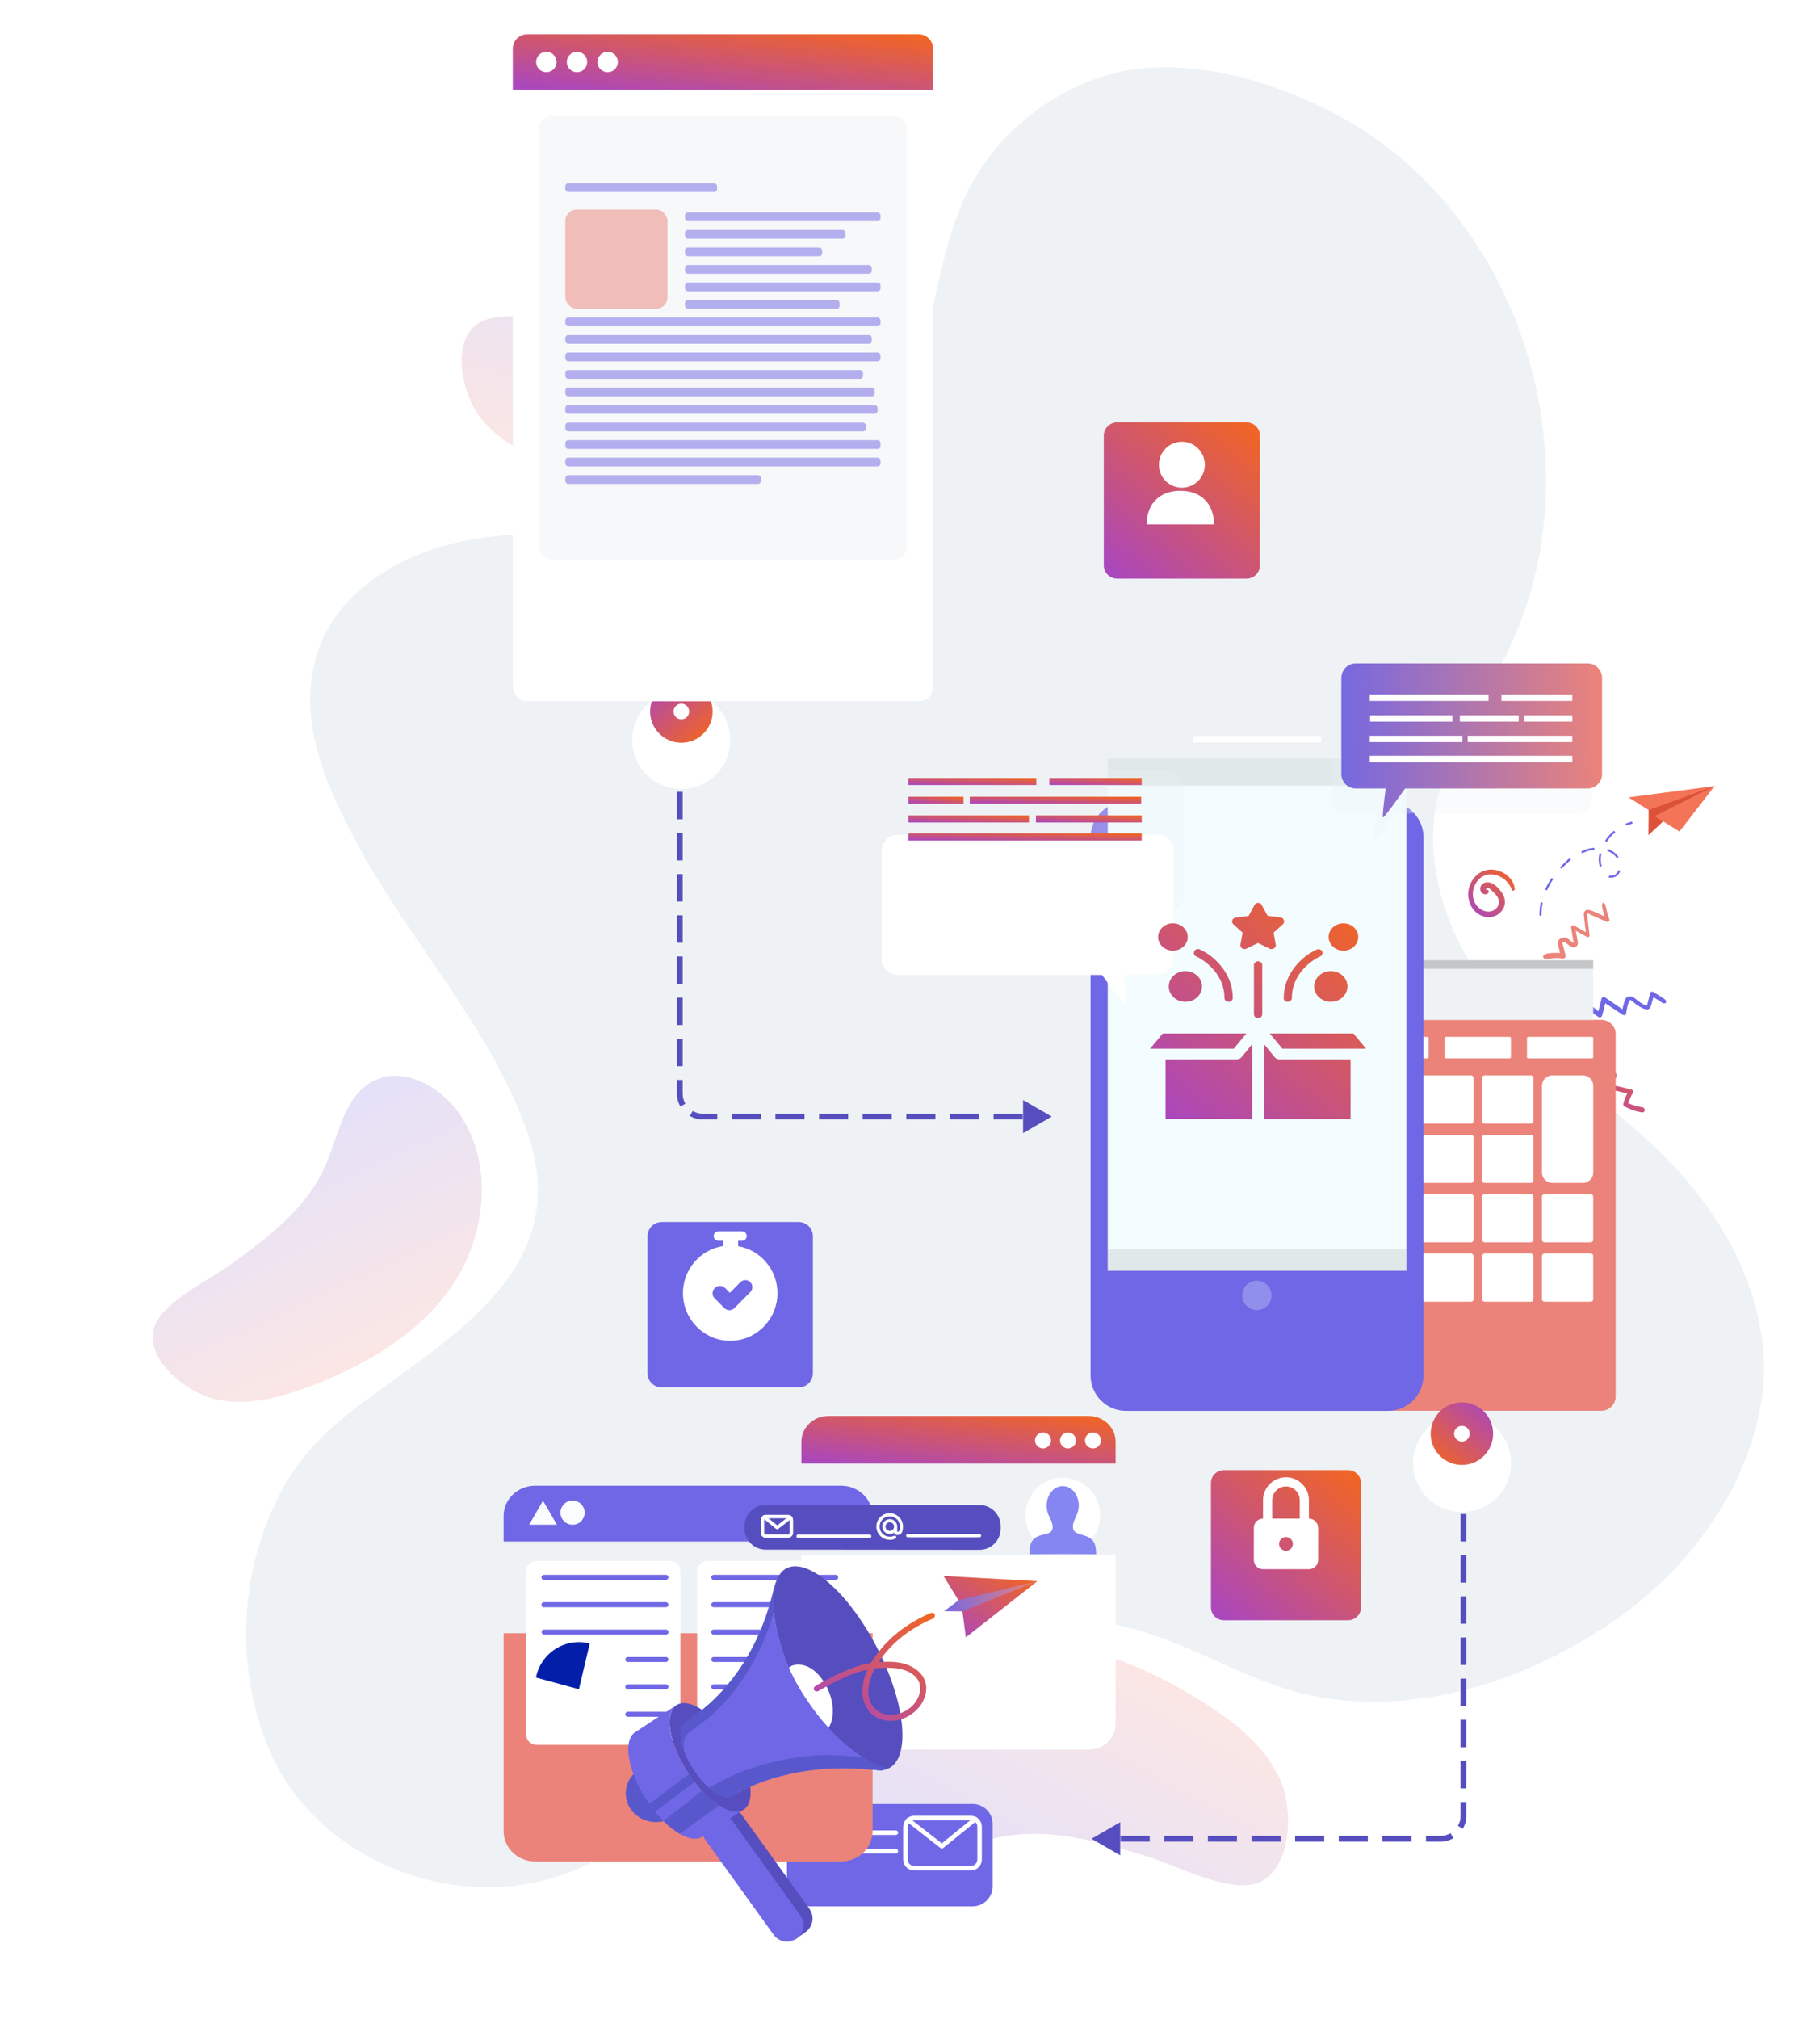 <svg width="635" height="704" viewBox="0 0 635 704" fill="none" xmlns="http://www.w3.org/2000/svg">
<path d="M194.164 654.47C225.863 644.292 247.52 617.631 272.922 597.657C304.299 571.836 351.335 558.386 391.369 566.998C412.698 571.795 431.238 584.101 452.218 590.074C490.012 599.862 530.769 587.412 562.334 565.789C587.153 548.813 607.04 523.468 613.585 493.804C620.885 462.114 605.818 429.819 584.307 407.016C566.455 387.907 544.022 373.73 526.563 354.329C507.885 333.696 494.902 304.372 501.969 276.398C505.921 261 515.048 247.804 522.512 234.012C529.697 221.16 534.672 207.14 537.227 192.658C541.472 168.858 539.399 143.949 532.102 120.967C521.364 87.349 498.553 57.204 467.211 40.484C444.583 28.345 416.243 19.779 390.801 25.063C368.33 30.155 348.36 45.605 337.885 66.277C323.365 94.903 326.975 131.008 305.52 156.297C288.911 176.273 262.551 185.172 237.049 186.347C213.654 187.482 190.162 184.293 166.845 187.753C144.627 191.13 120.96 202.67 111.901 224.427C101.164 251.159 116.006 279.04 128.997 302.127C146.507 331.874 170.04 358.55 182.587 391.069C201.943 439.418 162.056 463.071 128.164 487.889C115.339 497.175 103.81 508.124 96.893 522.487C83.4 549.373 82.132 582.444 93.946 610.194C109.677 647.493 155.819 666.715 194.164 654.47Z" fill="#EEF2F5"/>
<path opacity="0.2" d="M80.797 440.737C93.544 431.441 106.747 421.565 113.332 406.938C118.118 396.222 119.876 382.487 130.086 377.086C140.507 371.512 154.026 378.84 160.782 389.14C172.326 406.804 169.352 431.247 157.876 448.182C146.401 465.117 128.019 475.76 109.153 483.059C98.113 487.32 86.15 490.706 74.506 487.816C65.737 485.611 52.246 475.718 53.347 464.918C54.281 454.999 73.118 446.402 80.797 440.737Z" fill="url(#paint0_linear)"/>
<path opacity="0.2" d="M201.73 112.529C217.487 113.319 233.962 113.945 248.282 106.716C258.743 101.395 268.748 91.822 280.083 94.045C291.69 96.266 297.592 110.465 296.366 122.722C294.23 143.716 276.544 160.849 256.972 166.797C237.399 172.745 216.414 169.458 197.156 163.267C185.893 159.637 174.463 154.744 167.228 145.174C161.798 137.944 157.532 121.768 165.18 114.064C172.144 106.94 192.196 112.104 201.73 112.529Z" fill="url(#paint1_linear)"/>
<path opacity="0.2" d="M400.287 647.386C383.32 642.18 365.523 636.955 347.912 640.892C335.036 643.811 321.485 651.493 309.735 645.943C297.688 640.321 295.166 623.207 299.882 610.177C308 587.868 332.013 574.059 355 572.968C377.987 571.877 399.967 581.248 419.264 593.31C430.547 600.375 441.665 608.862 446.917 621.295C450.846 630.677 451.039 649.495 440.573 655.789C431.013 661.639 410.568 650.479 400.287 647.386Z" fill="url(#paint2_linear)"/>
<path d="M366.949 389.39L356.949 383.617L356.949 395.164L366.949 389.39ZM236.184 252.21L236.184 256.995L238.184 256.995L238.184 252.21L236.184 252.21ZM236.184 261.779L236.184 271.348L238.184 271.348L238.184 261.779L236.184 261.779ZM236.184 276.133L236.184 285.701L238.184 285.701L238.184 276.133L236.184 276.133ZM236.184 290.486L236.184 300.055L238.184 300.055L238.184 290.486L236.184 290.486ZM236.184 304.839L236.184 314.408L238.184 314.408L238.184 304.839L236.184 304.839ZM236.184 319.193L236.184 328.761L238.184 328.761L238.184 319.193L236.184 319.193ZM236.184 333.546L236.184 343.115L238.184 343.115L238.184 333.546L236.184 333.546ZM236.184 347.899L236.184 357.468L238.184 357.468L238.184 347.899L236.184 347.899ZM236.184 362.252L236.184 371.821L238.184 371.821L238.184 362.252L236.184 362.252ZM236.184 376.606L236.184 381.39L238.184 381.39L238.184 376.606L236.184 376.606ZM236.184 381.39C236.184 383.028 236.622 384.567 237.389 385.892L239.12 384.89C238.525 383.861 238.184 382.667 238.184 381.39L236.184 381.39ZM240.682 389.185C242.007 389.952 243.546 390.39 245.184 390.39L245.184 388.39C243.907 388.39 242.713 388.049 241.684 387.454L240.682 389.185ZM245.184 390.39L250.257 390.39L250.257 388.39L245.184 388.39L245.184 390.39ZM255.331 390.39L265.478 390.39L265.478 388.39L255.331 388.39L255.331 390.39ZM270.552 390.39L280.699 390.39L280.699 388.39L270.552 388.39L270.552 390.39ZM285.772 390.39L295.919 390.39L295.919 388.39L285.772 388.39L285.772 390.39ZM300.993 390.39L311.14 390.39L311.14 388.39L300.993 388.39L300.993 390.39ZM316.213 390.39L326.36 390.39L326.36 388.39L316.213 388.39L316.213 390.39ZM331.434 390.39L341.581 390.39L341.581 388.39L331.434 388.39L331.434 390.39ZM346.655 390.39L356.802 390.39L356.802 388.39L346.655 388.39L346.655 390.39Z" fill="#564EBF"/>
<g filter="url(#filter0_d)">
<ellipse rx="17.094" ry="17.094" transform="matrix(1 -6.27635e-08 -6.27635e-08 -1 237.674 248.07)" fill="white"/>
</g>
<circle r="10.898" transform="matrix(1 -6.27635e-08 -6.27635e-08 -1 237.728 248.124)" fill="url(#paint3_linear)"/>
<circle r="2.724" transform="matrix(1 -6.27635e-08 -6.27635e-08 -1 237.728 248.124)" fill="white"/>
<g filter="url(#filter1_d)">
<path d="M470.331 507.688H427.029C424.531 507.688 422.505 509.697 422.505 512.176V555.552C422.505 558.03 424.531 560.039 427.029 560.039H470.331C472.83 560.039 474.856 558.03 474.856 555.552V512.176C474.856 509.697 472.83 507.688 470.331 507.688Z" fill="url(#paint4_linear)"/>
</g>
<path fill-rule="evenodd" clip-rule="evenodd" d="M456.693 529.59V523.18C456.693 518.761 453.099 515.167 448.68 515.167C444.262 515.167 440.668 518.761 440.668 523.18V529.59C438.9 529.59 437.462 531.027 437.462 532.795V544.014C437.462 545.781 438.9 547.219 440.668 547.219H456.693C458.461 547.219 459.899 545.781 459.899 544.014V532.795C459.899 531.027 458.461 529.59 456.693 529.59ZM448.68 540.808C447.354 540.808 446.277 539.732 446.277 538.405C446.277 537.077 447.352 536.001 448.68 536.001C450.009 536.001 451.084 537.077 451.084 538.405C451.084 539.732 450.007 540.808 448.68 540.808ZM443.872 529.59H453.489V523.18C453.489 520.53 451.331 518.372 448.68 518.372C446.03 518.372 443.872 520.53 443.872 523.18V529.59Z" fill="white"/>
<g filter="url(#filter2_d)">
<path d="M278.669 421.149H230.866C228.135 421.149 225.921 423.363 225.921 426.094V473.897C225.921 476.628 228.135 478.842 230.866 478.842H278.669C281.4 478.842 283.614 476.628 283.614 473.897V426.094C283.614 423.363 281.4 421.149 278.669 421.149Z" fill="#7067E6"/>
</g>
<path fill-rule="evenodd" clip-rule="evenodd" d="M250.646 429.391C249.736 429.391 248.998 430.132 248.998 431.039C248.998 431.946 249.736 432.687 250.646 432.687H252.295V434.525C244.373 435.729 238.283 442.644 238.283 450.96C238.283 460.116 245.676 467.575 254.767 467.575C263.858 467.575 271.251 460.116 271.251 450.96C271.251 442.742 265.314 435.902 257.54 434.575V432.687H258.888C259.799 432.687 260.536 431.946 260.536 431.039C260.536 430.132 259.799 429.391 258.888 429.391H250.646Z" fill="white"/>
<path d="M249.323 449.258C248.367 450.222 248.367 451.78 249.323 452.744L252.729 456.173C253.696 457.154 255.273 457.154 256.24 456.173L261.783 450.585C262.729 449.637 262.729 448.096 261.783 447.14C260.827 446.176 259.268 446.176 258.311 447.14L254.643 450.84L252.955 449.143C251.988 448.162 250.411 448.162 249.444 449.143L249.323 449.258Z" fill="#7067E6"/>
<g filter="url(#filter3_d)">
<path d="M434.929 142.299H389.781C387.202 142.299 385.111 144.39 385.111 146.97V192.117C385.111 194.696 387.202 196.787 389.781 196.787H434.929C437.508 196.787 439.599 194.696 439.599 192.117V146.97C439.599 144.39 437.508 142.299 434.929 142.299Z" fill="url(#paint5_linear)"/>
</g>
<path d="M400.069 182.898C400.069 175.69 404.609 171.146 411.821 171.146C419.033 171.146 423.573 175.69 423.573 182.898H400.069Z" fill="white"/>
<path d="M412.355 170.078C416.78 170.078 420.368 166.49 420.368 162.065C420.368 157.639 416.78 154.052 412.355 154.052C407.93 154.052 404.342 157.639 404.342 162.065C404.342 166.49 407.93 170.078 412.355 170.078Z" fill="white"/>
<path d="M274.571 657.832C274.571 659.679 275.305 661.451 276.611 662.757C277.918 664.063 279.689 664.797 281.537 664.797H339.362C341.21 664.797 342.981 664.063 344.288 662.757C345.594 661.451 346.328 659.679 346.328 657.832V636.07C346.328 634.223 345.594 632.451 344.288 631.145C342.981 629.838 341.21 629.105 339.362 629.105H281.525C279.678 629.105 277.906 629.838 276.6 631.145C275.293 632.451 274.56 634.223 274.56 636.07L274.571 657.832Z" fill="#7067E6"/>
<path d="M338.747 652.294H318.941C318.439 652.296 317.941 652.198 317.477 652.007C317.012 651.815 316.59 651.534 316.235 651.179C315.88 650.824 315.598 650.403 315.406 649.939C315.214 649.474 315.115 648.977 315.116 648.475V637.045C315.118 636.031 315.521 635.059 316.238 634.342C316.955 633.625 317.927 633.222 318.941 633.22H338.747C339.761 633.222 340.733 633.625 341.45 634.342C342.167 635.059 342.57 636.031 342.572 637.045V648.463C342.572 649.478 342.169 650.452 341.452 651.17C340.735 651.888 339.762 652.293 338.747 652.294ZM318.941 634.799C318.345 634.799 317.774 635.036 317.353 635.457C316.931 635.878 316.695 636.45 316.695 637.045V648.469C316.696 649.064 316.934 649.635 317.354 650.056C317.775 650.477 318.346 650.714 318.941 650.715H338.747C339.342 650.714 339.912 650.477 340.333 650.056C340.754 649.635 340.991 649.064 340.993 648.469V637.051C340.993 636.455 340.756 635.883 340.335 635.461C339.914 635.039 339.343 634.801 338.747 634.799H318.941Z" fill="white"/>
<path d="M328.6 644.615C328.424 644.615 328.253 644.558 328.113 644.452L316.474 635.368C316.385 635.307 316.31 635.229 316.252 635.137C316.194 635.046 316.156 634.944 316.14 634.837C316.123 634.731 316.128 634.622 316.155 634.517C316.183 634.413 316.231 634.315 316.297 634.23C316.364 634.145 316.447 634.075 316.541 634.023C316.636 633.971 316.74 633.939 316.848 633.93C316.955 633.92 317.064 633.932 317.166 633.966C317.269 634 317.363 634.054 317.444 634.126L328.589 642.833L339.745 633.806C339.825 633.734 339.918 633.679 340.02 633.645C340.121 633.61 340.229 633.596 340.336 633.604C340.443 633.613 340.547 633.643 340.642 633.693C340.737 633.742 340.821 633.811 340.888 633.894C340.956 633.978 341.006 634.074 341.035 634.177C341.064 634.281 341.072 634.389 341.058 634.495C341.043 634.602 341.008 634.704 340.953 634.796C340.898 634.888 340.825 634.968 340.738 635.031L329.094 644.452C328.953 644.561 328.778 644.619 328.6 644.615Z" fill="white"/>
<path d="M312.562 639.907H279.476C279.267 639.907 279.066 639.824 278.918 639.676C278.77 639.528 278.687 639.327 278.687 639.118C278.687 638.908 278.77 638.707 278.918 638.559C279.066 638.411 279.267 638.328 279.476 638.328H312.562C312.772 638.328 312.972 638.411 313.12 638.559C313.268 638.707 313.352 638.908 313.352 639.118C313.352 639.327 313.268 639.528 313.12 639.676C312.972 639.824 312.772 639.907 312.562 639.907Z" fill="white"/>
<path d="M312.562 646.362H295.415C295.206 646.362 295.005 646.279 294.857 646.131C294.709 645.982 294.626 645.782 294.626 645.572C294.626 645.363 294.709 645.162 294.857 645.014C295.005 644.866 295.206 644.783 295.415 644.783H312.562C312.771 644.783 312.972 644.866 313.12 645.014C313.268 645.162 313.351 645.363 313.351 645.572C313.351 645.782 313.268 645.982 313.12 646.131C312.972 646.279 312.771 646.362 312.562 646.362Z" fill="white"/>
<path fill-rule="evenodd" clip-rule="evenodd" d="M279.609 502.791C279.609 497.828 283.812 493.799 288.995 493.799H379.849C385.033 493.799 389.241 497.828 389.241 502.791V510.366H279.609V502.791Z" fill="url(#paint6_linear)"/>
<g filter="url(#filter4_d)">
<path fill-rule="evenodd" clip-rule="evenodd" d="M389.241 510.366V569.155C389.241 574.123 385.033 578.152 379.849 578.152H288.995C283.812 578.152 279.604 574.123 279.604 569.155V510.366H389.241Z" fill="white"/>
</g>
<path d="M378.56 502.326C378.56 502.876 378.723 503.414 379.029 503.871C379.334 504.328 379.769 504.685 380.277 504.895C380.785 505.106 381.344 505.161 381.883 505.053C382.422 504.946 382.918 504.681 383.307 504.292C383.696 503.904 383.96 503.408 384.068 502.869C384.175 502.329 384.12 501.77 383.909 501.262C383.699 500.754 383.343 500.32 382.885 500.015C382.428 499.709 381.891 499.546 381.341 499.546C380.603 499.546 379.896 499.839 379.375 500.36C378.853 500.882 378.56 501.589 378.56 502.326Z" fill="white"/>
<path d="M369.842 502.326C369.842 502.876 370.005 503.414 370.311 503.871C370.616 504.328 371.05 504.685 371.558 504.895C372.066 505.106 372.626 505.161 373.165 505.053C373.704 504.946 374.2 504.681 374.588 504.292C374.977 503.904 375.242 503.408 375.349 502.869C375.457 502.329 375.402 501.77 375.191 501.262C374.981 500.754 374.624 500.32 374.167 500.015C373.71 499.709 373.172 499.546 372.622 499.546C371.885 499.546 371.178 499.839 370.656 500.36C370.135 500.882 369.842 501.589 369.842 502.326Z" fill="white"/>
<path d="M361.124 502.326C361.124 502.876 361.287 503.414 361.592 503.871C361.898 504.328 362.332 504.685 362.84 504.895C363.348 505.106 363.907 505.161 364.446 505.053C364.986 504.946 365.481 504.681 365.87 504.292C366.259 503.904 366.524 503.408 366.631 502.869C366.738 502.329 366.683 501.77 366.473 501.262C366.262 500.754 365.906 500.32 365.449 500.015C364.991 499.709 364.454 499.546 363.904 499.546C363.167 499.546 362.459 499.839 361.938 500.36C361.416 500.882 361.124 501.589 361.124 502.326Z" fill="white"/>
<path d="M383.878 528.43C383.878 525.848 383.112 523.324 381.678 521.177C380.243 519.03 378.204 517.357 375.819 516.369C373.433 515.381 370.809 515.122 368.276 515.626C365.744 516.13 363.418 517.373 361.592 519.199C359.766 521.024 358.523 523.35 358.019 525.883C357.516 528.415 357.774 531.04 358.762 533.425C359.75 535.811 361.424 537.85 363.57 539.284C365.717 540.718 368.241 541.484 370.823 541.484C374.285 541.484 377.606 540.109 380.054 537.66C382.502 535.212 383.878 531.892 383.878 528.43Z" fill="white"/>
<path fill-rule="evenodd" clip-rule="evenodd" d="M382.449 542.007C373.743 541.937 367.874 541.931 359.202 542.007C359.138 538.727 359.782 536.782 362.226 535.714C364.014 534.937 366.522 535.035 367.073 533.532C367.839 531.407 366.098 529.37 365.517 527.466C364.269 523.403 366.435 518.608 370.358 518.266C374.462 517.906 377.214 522.596 376.163 526.862C375.629 529.062 373.841 531.117 374.468 533.282C374.84 534.553 376.36 534.908 377.858 535.337C381.091 536.283 382.426 537.531 382.449 542.007Z" fill="#8686F2"/>
<g filter="url(#filter5_d)">
<path fill-rule="evenodd" clip-rule="evenodd" d="M304.453 537.56V606.6C304.453 612.405 299.513 617.165 293.424 617.165H186.736C180.647 617.165 175.707 612.434 175.707 606.6V537.56H304.453Z" fill="#EB837A"/>
</g>
<path fill-rule="evenodd" clip-rule="evenodd" d="M175.707 528.668C175.707 522.822 180.647 518.109 186.736 518.109H293.424C299.519 518.109 304.453 522.834 304.453 528.668V537.56H175.707V528.668Z" fill="#7067E6"/>
<path d="M195.547 527.512C195.549 528.347 195.797 529.162 196.261 529.855C196.726 530.549 197.385 531.089 198.156 531.407C198.928 531.726 199.776 531.808 200.594 531.645C201.412 531.481 202.164 531.079 202.753 530.489C203.343 529.898 203.744 529.146 203.907 528.328C204.069 527.509 203.985 526.661 203.665 525.89C203.346 525.12 202.805 524.461 202.111 523.997C201.417 523.534 200.602 523.287 199.767 523.287C198.648 523.288 197.574 523.734 196.783 524.526C195.992 525.319 195.547 526.393 195.547 527.512Z" fill="#FBFCFF"/>
<path d="M189.452 531.709H184.623L187.038 527.524L189.452 523.339L191.867 527.524L194.282 531.709H189.452Z" fill="#FBFCFF"/>
<path d="M293.436 544.317H246.865C244.859 544.317 243.232 545.944 243.232 547.951V604.853C243.232 606.86 244.859 608.487 246.865 608.487H293.436C295.443 608.487 297.069 606.86 297.069 604.853V547.951C297.069 545.944 295.443 544.317 293.436 544.317Z" fill="white"/>
<path d="M233.759 544.317H187.189C185.182 544.317 183.555 545.944 183.555 547.951V604.853C183.555 606.86 185.182 608.487 187.189 608.487H233.759C235.766 608.487 237.393 606.86 237.393 604.853V547.951C237.393 545.944 235.766 544.317 233.759 544.317Z" fill="white"/>
<path d="M215.759 587.909C215.759 585.184 214.95 582.52 213.436 580.254C211.922 577.987 209.77 576.221 207.252 575.178C204.734 574.135 201.963 573.862 199.29 574.394C196.617 574.926 194.162 576.238 192.234 578.165C190.307 580.093 188.995 582.548 188.463 585.221C187.931 587.894 188.204 590.665 189.247 593.183C190.29 595.701 192.056 597.853 194.323 599.367C196.589 600.881 199.253 601.69 201.978 601.69C205.633 601.69 209.138 600.238 211.722 597.653C214.307 595.069 215.759 591.564 215.759 587.909Z" fill="white"/>
<path d="M187.002 585.019C187.398 582.977 188.206 581.037 189.377 579.319C190.548 577.601 192.058 576.14 193.814 575.025C195.57 573.911 197.535 573.167 199.589 572.84C201.643 572.512 203.742 572.607 205.757 573.119L201.99 589.099L187.002 585.019Z" fill="#031FAA"/>
<path d="M189.94 570.02H232.458C232.672 569.995 232.869 569.893 233.012 569.732C233.155 569.572 233.234 569.364 233.234 569.149C233.234 568.934 233.155 568.726 233.012 568.566C232.869 568.405 232.672 568.303 232.458 568.278H189.94C189.817 568.264 189.692 568.276 189.575 568.313C189.457 568.351 189.348 568.412 189.256 568.495C189.164 568.577 189.09 568.678 189.039 568.79C188.989 568.903 188.962 569.025 188.962 569.149C188.962 569.273 188.989 569.395 189.039 569.508C189.09 569.62 189.164 569.721 189.256 569.803C189.348 569.886 189.457 569.947 189.575 569.985C189.692 570.022 189.817 570.034 189.94 570.02Z" fill="#7067E6"/>
<path d="M189.94 560.477H232.459C232.665 560.443 232.853 560.337 232.989 560.177C233.124 560.018 233.199 559.815 233.199 559.606C233.199 559.397 233.124 559.194 232.989 559.035C232.853 558.875 232.665 558.769 232.459 558.736H189.94C189.814 558.715 189.685 558.722 189.561 558.756C189.438 558.79 189.324 558.851 189.226 558.934C189.129 559.017 189.051 559.12 188.997 559.236C188.943 559.352 188.915 559.478 188.915 559.606C188.915 559.734 188.943 559.861 188.997 559.977C189.051 560.093 189.129 560.196 189.226 560.279C189.324 560.361 189.438 560.422 189.561 560.456C189.685 560.491 189.814 560.498 189.94 560.477Z" fill="#7067E6"/>
<path d="M189.94 550.934H232.459C232.665 550.9 232.853 550.794 232.989 550.635C233.124 550.475 233.199 550.273 233.199 550.063C233.199 549.854 233.124 549.652 232.989 549.492C232.853 549.333 232.665 549.227 232.459 549.193H189.94C189.814 549.172 189.685 549.179 189.561 549.213C189.438 549.248 189.324 549.308 189.226 549.391C189.129 549.474 189.051 549.577 188.997 549.693C188.943 549.809 188.915 549.936 188.915 550.063C188.915 550.191 188.943 550.318 188.997 550.434C189.051 550.55 189.129 550.653 189.226 550.736C189.324 550.819 189.438 550.879 189.561 550.914C189.685 550.948 189.814 550.955 189.94 550.934Z" fill="#7067E6"/>
<path d="M219.207 589.128H232.459C232.665 589.095 232.853 588.988 232.988 588.829C233.124 588.669 233.198 588.467 233.198 588.258C233.198 588.048 233.124 587.846 232.988 587.686C232.853 587.527 232.665 587.421 232.459 587.387H219.207C219.08 587.366 218.951 587.373 218.828 587.408C218.705 587.442 218.59 587.502 218.493 587.585C218.395 587.668 218.317 587.771 218.263 587.887C218.209 588.003 218.182 588.13 218.182 588.258C218.182 588.386 218.209 588.512 218.263 588.628C218.317 588.744 218.395 588.847 218.493 588.93C218.59 589.013 218.705 589.074 218.828 589.108C218.951 589.142 219.08 589.149 219.207 589.128Z" fill="#7067E6"/>
<path d="M219.207 579.586H232.459C232.665 579.552 232.853 579.446 232.988 579.286C233.124 579.127 233.198 578.924 233.198 578.715C233.198 578.506 233.124 578.303 232.988 578.144C232.853 577.984 232.665 577.878 232.459 577.844H219.207C219.08 577.824 218.951 577.831 218.828 577.865C218.705 577.899 218.59 577.96 218.493 578.043C218.395 578.125 218.317 578.228 218.263 578.345C218.209 578.461 218.182 578.587 218.182 578.715C218.182 578.843 218.209 578.969 218.263 579.085C218.317 579.202 218.395 579.305 218.493 579.387C218.59 579.47 218.705 579.531 218.828 579.565C218.951 579.599 219.08 579.606 219.207 579.586Z" fill="#7067E6"/>
<path d="M219.207 598.689H232.459C232.665 598.655 232.853 598.549 232.988 598.389C233.124 598.23 233.198 598.027 233.198 597.818C233.198 597.609 233.124 597.406 232.988 597.247C232.853 597.087 232.665 596.981 232.459 596.947H219.207C219.08 596.927 218.951 596.934 218.828 596.968C218.705 597.002 218.59 597.063 218.493 597.145C218.395 597.228 218.317 597.331 218.263 597.447C218.209 597.564 218.182 597.69 218.182 597.818C218.182 597.946 218.209 598.072 218.263 598.188C218.317 598.304 218.395 598.408 218.493 598.49C218.59 598.573 218.705 598.634 218.828 598.668C218.951 598.702 219.08 598.709 219.207 598.689Z" fill="#7067E6"/>
<path d="M248.891 570.02H291.41C291.533 570.034 291.657 570.022 291.775 569.985C291.893 569.947 292.001 569.886 292.094 569.803C292.186 569.721 292.26 569.62 292.31 569.508C292.361 569.395 292.387 569.273 292.387 569.149C292.387 569.025 292.361 568.903 292.31 568.79C292.26 568.678 292.186 568.577 292.094 568.495C292.001 568.412 291.893 568.351 291.775 568.313C291.657 568.276 291.533 568.264 291.41 568.278H248.891C248.678 568.303 248.481 568.405 248.338 568.566C248.195 568.726 248.115 568.934 248.115 569.149C248.115 569.364 248.195 569.572 248.338 569.732C248.481 569.893 248.678 569.995 248.891 570.02Z" fill="#7067E6"/>
<path d="M248.892 560.477H291.41C291.536 560.498 291.666 560.491 291.789 560.456C291.912 560.422 292.027 560.361 292.124 560.279C292.222 560.196 292.3 560.093 292.354 559.977C292.407 559.861 292.435 559.734 292.435 559.606C292.435 559.478 292.407 559.352 292.354 559.236C292.3 559.12 292.222 559.017 292.124 558.934C292.027 558.851 291.912 558.79 291.789 558.756C291.666 558.722 291.536 558.715 291.41 558.736H248.892C248.685 558.769 248.497 558.875 248.362 559.035C248.226 559.194 248.152 559.397 248.152 559.606C248.152 559.815 248.226 560.018 248.362 560.177C248.497 560.337 248.685 560.443 248.892 560.477Z" fill="#7067E6"/>
<path d="M248.892 550.934H291.411C291.537 550.955 291.666 550.948 291.789 550.914C291.913 550.879 292.027 550.819 292.125 550.736C292.222 550.653 292.3 550.55 292.354 550.434C292.408 550.318 292.436 550.191 292.436 550.063C292.436 549.936 292.408 549.809 292.354 549.693C292.3 549.577 292.222 549.474 292.125 549.391C292.027 549.308 291.913 549.248 291.789 549.213C291.666 549.179 291.537 549.172 291.411 549.193H248.892C248.685 549.227 248.498 549.333 248.362 549.492C248.227 549.652 248.152 549.854 248.152 550.063C248.152 550.273 248.227 550.475 248.362 550.635C248.498 550.794 248.685 550.9 248.892 550.934Z" fill="#7067E6"/>
<path d="M248.892 589.128H291.41C291.536 589.149 291.666 589.142 291.789 589.108C291.912 589.074 292.027 589.013 292.124 588.93C292.222 588.847 292.3 588.744 292.354 588.628C292.407 588.512 292.435 588.386 292.435 588.258C292.435 588.13 292.407 588.003 292.354 587.887C292.3 587.771 292.222 587.668 292.124 587.585C292.027 587.502 291.912 587.442 291.789 587.408C291.666 587.373 291.536 587.366 291.41 587.387H248.892C248.685 587.421 248.497 587.527 248.362 587.686C248.226 587.846 248.152 588.048 248.152 588.258C248.152 588.467 248.226 588.669 248.362 588.829C248.497 588.988 248.685 589.095 248.892 589.128Z" fill="#7067E6"/>
<path d="M248.892 579.586H291.41C291.536 579.606 291.666 579.599 291.789 579.565C291.912 579.531 292.027 579.47 292.124 579.387C292.222 579.305 292.3 579.202 292.354 579.085C292.407 578.969 292.435 578.843 292.435 578.715C292.435 578.587 292.407 578.461 292.354 578.345C292.3 578.228 292.222 578.125 292.124 578.043C292.027 577.96 291.912 577.899 291.789 577.865C291.666 577.831 291.536 577.824 291.41 577.844H248.892C248.685 577.878 248.497 577.984 248.362 578.144C248.226 578.303 248.152 578.506 248.152 578.715C248.152 578.924 248.226 579.127 248.362 579.286C248.497 579.446 248.685 579.552 248.892 579.586Z" fill="#7067E6"/>
<path d="M349.12 533.108C349.12 534.079 348.928 535.04 348.556 535.936C348.183 536.832 347.638 537.646 346.95 538.331C346.263 539.016 345.447 539.558 344.549 539.927C343.651 540.296 342.689 540.484 341.719 540.48L267.147 540.41C266.179 540.41 265.22 540.219 264.326 539.848C263.431 539.478 262.619 538.934 261.934 538.249C261.25 537.563 260.708 536.75 260.338 535.855C259.969 534.96 259.779 534.001 259.781 533.033V532.139C259.784 530.184 260.563 528.31 261.946 526.929C263.329 525.548 265.204 524.773 267.159 524.773L341.754 524.837C343.709 524.838 345.584 525.616 346.967 526.999C348.349 528.383 349.125 530.258 349.125 532.214L349.12 533.108Z" fill="#564EBF"/>
<path d="M274.919 536.295H267.193C266.722 536.293 266.27 536.105 265.937 535.771C265.604 535.437 265.417 534.985 265.417 534.513V530.055C265.419 529.583 265.607 529.13 265.941 528.797C266.275 528.463 266.727 528.274 267.199 528.273H274.925C275.16 528.273 275.392 528.319 275.608 528.409C275.825 528.499 276.022 528.631 276.187 528.797C276.353 528.963 276.484 529.16 276.573 529.377C276.662 529.594 276.708 529.826 276.707 530.061V534.519C276.706 534.753 276.66 534.984 276.569 535.2C276.479 535.416 276.347 535.612 276.181 535.777C276.015 535.942 275.818 536.073 275.602 536.162C275.385 536.25 275.153 536.296 274.919 536.295ZM267.199 529.469C267.045 529.469 266.898 529.53 266.789 529.639C266.68 529.748 266.619 529.895 266.619 530.049V534.501C266.619 534.655 266.68 534.803 266.789 534.912C266.898 535.021 267.045 535.082 267.199 535.082H274.925C275.079 535.082 275.227 535.021 275.336 534.912C275.444 534.803 275.506 534.655 275.506 534.501V530.061C275.506 529.907 275.444 529.759 275.336 529.65C275.227 529.541 275.079 529.48 274.925 529.48L267.199 529.469Z" fill="white"/>
<path d="M271.152 533.3C271.017 533.3 270.885 533.253 270.781 533.166L266.259 529.486C266.197 529.438 266.145 529.378 266.107 529.309C266.068 529.241 266.044 529.165 266.036 529.087C266.028 529.009 266.036 528.93 266.059 528.855C266.083 528.78 266.121 528.71 266.172 528.65C266.22 528.587 266.28 528.535 266.349 528.496C266.419 528.457 266.495 528.433 266.574 528.425C266.653 528.416 266.732 528.425 266.808 528.448C266.884 528.472 266.954 528.511 267.013 528.563L271.181 531.941L275.349 528.697C275.411 528.649 275.481 528.613 275.557 528.592C275.632 528.572 275.711 528.566 275.788 528.576C275.866 528.585 275.941 528.61 276.009 528.649C276.077 528.688 276.137 528.739 276.185 528.801C276.233 528.863 276.268 528.933 276.289 529.009C276.31 529.084 276.315 529.163 276.306 529.241C276.296 529.318 276.271 529.393 276.232 529.461C276.194 529.529 276.142 529.589 276.08 529.637L271.541 533.172C271.431 533.26 271.293 533.306 271.152 533.3Z" fill="white"/>
<path d="M303.449 536.318H278.449C278.295 536.318 278.147 536.257 278.038 536.148C277.929 536.039 277.868 535.892 277.868 535.738C277.868 535.584 277.929 535.436 278.038 535.327C278.147 535.218 278.295 535.157 278.449 535.157H303.449C303.603 535.157 303.751 535.218 303.859 535.327C303.968 535.436 304.03 535.584 304.03 535.738C304.03 535.892 303.968 536.039 303.859 536.148C303.751 536.257 303.603 536.318 303.449 536.318Z" fill="white"/>
<path d="M313.711 529.086C313.174 528.539 312.509 528.134 311.776 527.907C311.044 527.68 310.267 527.637 309.514 527.784C308.761 527.93 308.057 528.261 307.463 528.746C306.869 529.231 306.405 529.856 306.111 530.564C305.818 531.273 305.704 532.043 305.781 532.806C305.857 533.569 306.121 534.301 306.55 534.937C306.978 535.573 307.558 536.093 308.236 536.45C308.914 536.808 309.671 536.992 310.438 536.986C311.091 536.991 311.738 536.857 312.336 536.591C312.44 536.555 312.53 536.486 312.591 536.393C312.665 536.289 312.699 536.162 312.688 536.035C312.678 535.907 312.623 535.788 312.533 535.697C312.484 535.645 312.424 535.604 312.358 535.576C312.292 535.548 312.222 535.534 312.15 535.534C312.062 535.532 311.975 535.557 311.9 535.604C311.439 535.805 310.941 535.907 310.438 535.906C309.495 535.906 308.592 535.532 307.926 534.865C307.259 534.199 306.885 533.296 306.885 532.353C306.885 531.411 307.259 530.508 307.926 529.842C308.592 529.175 309.495 528.801 310.438 528.801C310.905 528.8 311.369 528.891 311.802 529.068C312.235 529.254 312.629 529.519 312.963 529.852C313.301 530.174 313.567 530.564 313.745 530.996C313.923 531.428 314.009 531.892 313.996 532.359C313.996 533.578 313.717 534.199 313.177 534.199C313.073 534.199 313.038 534.165 313.038 534.06V532.353C313.03 531.67 312.754 531.018 312.268 530.538C311.782 530.057 311.127 529.788 310.443 529.788C309.757 529.788 309.098 530.061 308.613 530.546C308.127 531.032 307.855 531.69 307.855 532.377C307.848 532.717 307.912 533.055 308.042 533.369C308.171 533.684 308.365 533.969 308.609 534.205C308.846 534.45 309.131 534.643 309.445 534.774C309.759 534.905 310.097 534.97 310.438 534.966C310.994 534.97 311.536 534.793 311.982 534.461C312.031 534.723 312.179 534.956 312.395 535.114C312.61 535.271 312.878 535.341 313.143 535.308C314.408 535.308 315.052 534.327 315.052 532.406C315.068 531.79 314.957 531.178 314.726 530.607C314.495 530.036 314.15 529.518 313.711 529.086ZM311.5 533.41C311.364 533.547 311.202 533.656 311.024 533.729C310.84 533.806 310.643 533.845 310.443 533.845C310.244 533.845 310.047 533.806 309.863 533.729C309.682 533.658 309.518 533.551 309.38 533.414C309.242 533.278 309.134 533.114 309.062 532.934C308.982 532.751 308.941 532.553 308.941 532.353C308.941 532.154 308.982 531.956 309.062 531.773C309.137 531.596 309.246 531.434 309.381 531.297C309.52 531.161 309.684 531.053 309.863 530.978C310.047 530.901 310.244 530.862 310.443 530.862C310.643 530.861 310.841 530.902 311.024 530.984C311.205 531.059 311.368 531.169 311.506 531.309C311.638 531.447 311.744 531.608 311.819 531.785C311.897 531.968 311.938 532.166 311.938 532.365C311.938 532.565 311.897 532.762 311.819 532.946C311.743 533.119 311.634 533.276 311.5 533.41Z" fill="white"/>
<path d="M341.718 536.086H316.718C316.564 536.086 316.416 536.025 316.307 535.916C316.199 535.807 316.137 535.659 316.137 535.505C316.137 535.351 316.199 535.204 316.307 535.095C316.416 534.986 316.564 534.925 316.718 534.925H341.718C341.877 534.925 342.029 534.988 342.141 535.1C342.253 535.212 342.316 535.364 342.316 535.523C342.316 535.681 342.253 535.833 342.141 535.946C342.029 536.058 341.877 536.121 341.718 536.121V536.086Z" fill="white"/>
<path fill-rule="evenodd" clip-rule="evenodd" d="M249.217 639.24C248.464 638.191 248.089 636.918 248.154 635.629L246.866 633.841L250.511 631.212C251.124 630.77 251.819 630.454 252.554 630.282C253.29 630.109 254.053 630.083 254.798 630.206C255.544 630.328 256.258 630.596 256.9 630.995C257.542 631.394 258.099 631.915 258.539 632.529L282.419 665.685C283.308 666.924 283.67 668.464 283.426 669.969C283.181 671.474 282.349 672.821 281.113 673.713L277.468 676.337L276.179 674.543C274.936 674.201 273.845 673.448 273.085 672.407L249.217 639.24Z" fill="#564EBF"/>
<path fill-rule="evenodd" clip-rule="evenodd" d="M269.904 674.694C270.795 675.931 272.141 676.763 273.646 677.008C275.151 677.252 276.692 676.888 277.929 675.997C279.166 675.106 279.998 673.76 280.242 672.255C280.487 670.75 280.123 669.209 279.232 667.972L255.358 634.811C254.467 633.573 253.121 632.74 251.616 632.494C250.111 632.249 248.57 632.611 247.333 633.502C246.095 634.392 245.262 635.738 245.016 637.243C244.771 638.748 245.133 640.289 246.024 641.526L269.904 674.694Z" fill="#7067E6"/>
<path d="M239.848 617.942C233.387 607.877 231.721 597.441 236.075 594.619L236.26 594.521C240.701 591.99 249.332 597.847 255.706 607.773C262.161 617.844 263.832 628.286 259.467 631.096C259.301 631.205 259.127 631.3 258.945 631.38C254.417 633.464 246.041 627.653 239.824 617.96" fill="#564EBF"/>
<path fill-rule="evenodd" clip-rule="evenodd" d="M218.313 625.233C218.237 630.788 222.863 635.321 228.662 635.432C234.461 635.542 239.209 631.09 239.291 625.564C239.372 620.038 234.734 615.47 228.941 615.383C223.148 615.296 218.388 619.73 218.313 625.279" fill="#5858CC"/>
<path d="M221.366 604.255L221.471 604.185C221.524 604.139 221.583 604.098 221.645 604.064C221.681 604.044 221.716 604.023 221.749 604C223.729 602.699 232.877 596.657 236.069 594.631C231.698 597.452 233.382 607.889 239.842 617.954C246.059 627.648 254.435 633.458 258.962 631.374L245.711 639.988C245.512 640.198 245.288 640.382 245.043 640.534C244.808 640.675 244.564 640.799 244.312 640.905C239.726 642.705 231.542 636.923 225.406 627.392C219.085 617.553 217.338 607.343 221.343 604.267" fill="#7067E6"/>
<path d="M250.877 629.627L237.184 639.495C235.101 638.254 233.189 636.748 231.495 635.014L244.927 624.513C246.688 626.46 248.687 628.178 250.877 629.627Z" fill="#5858CC"/>
<path d="M240.365 618.714C241.003 619.678 241.665 620.607 242.344 621.483L228.575 631.763C227.879 630.892 227.194 630.022 226.526 629.047L240.365 618.714Z" fill="#5858CC"/>
<path d="M307.593 617.356C307.756 617.356 307.907 617.327 308.063 617.304C308.644 617.089 309.317 616.95 309.915 616.723L310.339 616.543C310.612 616.396 310.872 616.225 311.117 616.033C317.995 610.762 315.133 591.148 304.732 572.225C294.33 553.302 280.306 542.256 273.427 547.521C272.626 548.214 271.983 549.071 271.541 550.034C267.478 557.493 270.641 574.669 279.812 591.328C288.67 607.453 300.14 617.855 307.593 617.356Z" fill="#564EBF"/>
<path d="M275.006 581.791C276.167 580.578 278.048 580.178 280.23 580.671C288.473 582.552 294.585 598.451 287.399 604.574C284.801 600.977 282.447 597.209 280.352 593.296C278.349 589.571 276.569 585.729 275.024 581.791" fill="white"/>
<path d="M307.86 617.339H308.006C308.586 617.124 309.201 616.99 309.782 616.799C303.339 615.086 295.996 610.1 289.245 602.734C286.141 599.337 283.333 595.68 280.852 591.804C278.47 588.229 276.435 584.435 274.774 580.474C269.805 567.93 267.844 554.98 272.545 548.502C272.545 548.392 272.853 548.107 272.824 548.113C270.856 550.76 270.212 553.267 269.515 556.013C266.648 567.361 261.917 577.328 255.445 585.617C251.578 590.663 246.964 595.09 241.763 598.747C240.562 599.588 238.902 600.9 238.902 600.9C238.899 600.911 238.899 600.923 238.902 600.935C236.278 603.257 237.526 610.222 241.88 617.008C246.233 623.793 252.107 627.862 255.282 626.405C256.051 626.078 256.793 625.69 257.5 625.245C267.82 619.44 283.365 615.841 299.484 616.816C302.172 616.985 304.784 617.217 307.402 617.397C307.554 617.369 307.707 617.349 307.86 617.339Z" fill="#7067E6"/>
<path d="M242.756 602.496C241.56 603.344 239.888 604.661 239.888 604.661C238.635 605.747 238.275 607.924 238.728 610.623C237.149 606.229 237.125 602.444 238.919 600.877C238.916 600.865 238.916 600.853 238.919 600.842C238.919 600.842 240.579 599.53 241.781 598.688C246.984 595.033 251.596 590.601 255.456 585.547C261.934 577.287 266.665 567.32 269.533 555.943C270.229 553.198 270.833 550.139 272.847 548.049C272.847 548.049 272.493 548.438 272.493 548.548C270.119 551.81 269.637 556.181 270.02 561.835C267.344 571.795 262.733 581.13 256.449 589.308C252.593 594.363 247.98 598.791 242.773 602.438" fill="#5858CC"/>
<path d="M307.86 617.339H308.005C308.586 617.124 309.213 616.99 309.799 616.793C306.666 615.891 303.688 614.521 300.964 612.73C298.364 612.561 295.74 612.341 293.105 612.178C276.991 611.192 260.187 616.242 249.855 622.046C249.154 622.496 248.416 622.884 247.649 623.207C247.515 623.265 247.375 623.308 247.231 623.335C250.278 626.04 253.297 627.27 255.27 626.353C256.039 626.029 256.779 625.641 257.482 625.192C267.808 619.388 283.353 615.795 299.472 616.77C302.16 616.938 304.772 617.17 307.39 617.35C307.546 617.337 307.703 617.333 307.86 617.339Z" fill="#5858CC"/>
<path fill-rule="evenodd" clip-rule="evenodd" d="M316.178 580.404C312.974 579.301 309.689 579.493 306.566 579.597C311.378 572.411 317.885 567.738 325.373 564.505C326.789 563.849 326.261 561.882 324.56 562.578C316.196 566.2 309.01 571.552 303.873 579.928C298.358 580.764 291.039 584.125 284.497 587.967C283.168 588.966 284.317 590.411 285.658 589.668C291.544 586.185 297.963 583.086 302.717 582.273C300.889 585.756 300.396 590.504 301.411 593.464C302.427 596.425 304.714 599.182 308.719 599.937C310.316 600.208 311.951 600.161 313.53 599.8C315.108 599.438 316.6 598.769 317.92 597.829C320.427 596.164 322.697 593.36 323.109 589.825C323.637 585.1 320.433 581.878 316.178 580.404ZM320.95 590.057C320.43 592.528 318.955 594.694 316.846 596.082C314.848 597.486 312.427 598.159 309.991 597.986C308.879 597.909 307.798 597.588 306.824 597.046C305.85 596.504 305.007 595.755 304.354 594.852C303.194 593.041 302.721 590.875 303.019 588.745C303.297 586.323 304.05 583.979 305.237 581.849C308.772 581.472 314.124 581.228 317.728 583.399C319.94 584.757 321.513 586.923 320.921 590.057H320.95Z" fill="url(#paint7_linear)"/>
<path fill-rule="evenodd" clip-rule="evenodd" d="M361.936 551.393L329.204 549.582L335.525 559.891L336.988 570.989L361.936 551.393Z" fill="url(#paint8_linear)"/>
<path fill-rule="evenodd" clip-rule="evenodd" d="M361.936 551.393L334.416 558.074L329.389 561.882L335.74 561.945L361.936 551.393Z" fill="url(#paint9_linear)"/>
<g filter="url(#filter6_d)">
<rect x="178.912" y="11.956" width="146.626" height="200.593" rx="5" fill="white"/>
</g>
<path d="M178.912 16.956C178.912 14.195 181.151 11.956 183.912 11.956H320.538C323.3 11.956 325.538 14.195 325.538 16.956V31.302H178.912V16.956Z" fill="url(#paint10_linear)"/>
<path fill-rule="evenodd" clip-rule="evenodd" d="M192.658 40.467H311.792C314.323 40.467 316.374 42.599 316.374 45.229V190.476C316.374 193.106 314.323 195.239 311.792 195.239H192.658C190.128 195.239 188.076 193.106 188.076 190.476V45.229C188.076 42.599 190.128 40.467 192.658 40.467Z" fill="#F6F8F9"/>
<rect opacity="0.5" x="197.24" y="63.886" width="52.948" height="3.055" rx="1" fill="#7067E6"/>
<rect opacity="0.5" x="197.24" y="73.05" width="35.638" height="34.62" rx="4" fill="#EB837A"/>
<rect opacity="0.5" x="238.988" y="74.068" width="68.222" height="3.055" rx="1" fill="#7067E6"/>
<rect opacity="0.5" x="238.988" y="80.178" width="56.003" height="3.055" rx="1" fill="#7067E6"/>
<rect opacity="0.5" x="238.988" y="86.287" width="47.857" height="3.055" rx="1" fill="#7067E6"/>
<rect opacity="0.5" x="238.988" y="92.397" width="65.167" height="3.055" rx="1" fill="#7067E6"/>
<rect opacity="0.5" x="238.988" y="98.506" width="68.222" height="3.055" rx="1" fill="#7067E6"/>
<rect opacity="0.5" x="238.988" y="104.615" width="53.967" height="3.055" rx="1" fill="#7067E6"/>
<rect opacity="0.5" x="197.24" y="110.725" width="109.97" height="3.055" rx="1" fill="#7067E6"/>
<rect opacity="0.5" x="197.24" y="116.834" width="106.915" height="3.055" rx="1" fill="#7067E6"/>
<rect opacity="0.5" x="197.24" y="122.944" width="109.97" height="3.055" rx="1" fill="#7067E6"/>
<rect opacity="0.5" x="197.24" y="129.053" width="103.86" height="3.055" rx="1" fill="#7067E6"/>
<rect opacity="0.5" x="197.24" y="135.163" width="107.933" height="3.055" rx="1" fill="#7067E6"/>
<rect opacity="0.5" x="197.24" y="141.272" width="108.951" height="3.055" rx="1" fill="#7067E6"/>
<rect opacity="0.5" x="197.24" y="147.381" width="104.878" height="3.055" rx="1" fill="#7067E6"/>
<rect opacity="0.5" x="197.24" y="153.491" width="109.97" height="3.055" rx="1" fill="#7067E6"/>
<rect opacity="0.5" x="197.24" y="159.6" width="109.97" height="3.055" rx="1" fill="#7067E6"/>
<rect opacity="0.5" x="197.24" y="165.71" width="68.222" height="3.055" rx="1" fill="#7067E6"/>
<path fill-rule="evenodd" clip-rule="evenodd" d="M190.622 18.066C192.59 18.066 194.186 19.661 194.186 21.629C194.186 23.598 192.59 25.193 190.622 25.193C188.654 25.193 187.058 23.598 187.058 21.629C187.064 19.663 188.656 18.071 190.622 18.066V18.066Z" fill="white"/>
<path fill-rule="evenodd" clip-rule="evenodd" d="M201.313 18.065C203.282 18.065 204.877 19.661 204.877 21.629C204.877 23.597 203.282 25.193 201.313 25.193C199.345 25.193 197.75 23.597 197.75 21.629C197.755 19.663 199.348 18.071 201.313 18.065V18.065Z" fill="white"/>
<path fill-rule="evenodd" clip-rule="evenodd" d="M212.005 18.065C213.973 18.065 215.569 19.661 215.569 21.629C215.569 23.597 213.973 25.193 212.005 25.193C210.036 25.193 208.441 23.597 208.441 21.629C208.447 19.663 210.039 18.071 212.005 18.065V18.065Z" fill="white"/>
<path d="M545.364 334.24C545.91 334.307 546.377 333.697 546.24 333.181C546.02 332.359 545.814 331.532 545.604 330.705C545.137 328.882 545.063 328.825 545.191 328.671C545.495 328.303 546.232 328.731 546.487 328.914C547.056 329.32 547.527 329.873 548.175 330.159C549.438 330.717 550.688 329.997 550.487 328.552C550.3 327.229 550.035 325.906 549.762 324.583C551.085 325.291 552.387 326.038 553.719 326.725C553.817 326.783 553.93 326.812 554.045 326.808C554.159 326.804 554.27 326.766 554.364 326.7C554.457 326.634 554.53 326.543 554.572 326.437C554.615 326.33 554.626 326.214 554.604 326.102C554.462 324.938 554.043 321.493 553.905 320.357C553.87 320.063 553.542 318.714 553.839 318.562C554.104 318.429 554.991 318.982 555.204 319.08C556.375 319.623 556.792 319.799 560.648 321.476C561.107 321.676 561.698 321.144 561.533 320.664C559.902 315.932 560.494 315.723 559.662 314.88C559.476 314.691 559.219 314.78 559.116 314.999C558.851 315.559 558.829 315.711 559.328 317.884C559.456 318.447 559.598 319.005 559.755 319.559C555.117 317.433 553.999 316.781 553.021 317.678C552.341 318.296 552.499 318.567 553.309 325.086C551.961 324.272 550.572 323.545 549.187 322.787C549.075 322.72 548.946 322.686 548.815 322.691C548.684 322.696 548.558 322.738 548.451 322.814C548.344 322.889 548.261 322.993 548.212 323.115C548.164 323.236 548.151 323.369 548.176 323.497C548.875 328.235 549.085 328.331 549.034 328.765C549.034 328.776 549.269 328.91 548.901 328.765C548.274 328.514 547.369 327.227 546.094 327.004C544.974 326.807 543.678 327.385 543.572 328.639C543.511 329.366 543.693 329.687 544.301 332.361C542.92 332.234 541.53 332.272 540.159 332.474C539.534 332.561 539.136 332.7 538.643 333.099C538.246 333.426 538.393 334.192 538.907 334.314C540.364 334.668 541.318 333.742 545.364 334.24Z" fill="#EB837A"/>
<path d="M567.377 353.322C567.551 352.053 567.838 350.801 568.234 349.583C568.312 349.343 568.405 348.88 568.693 348.802C569.39 348.612 569.968 349.884 572.081 351.051C572.998 351.556 574.847 352.684 575.67 351.494C576.092 350.885 576.199 349.99 576.408 349.289C576.564 348.76 576.741 348.231 576.907 347.702C580.268 349.829 579.994 349.982 580.933 349.866C581.059 349.842 581.171 349.768 581.243 349.662C581.316 349.556 581.343 349.425 581.319 349.298C581.068 348.403 581.1 348.646 576.891 345.923C576.506 345.674 575.903 345.812 575.762 346.29C575.552 347.01 574.772 350.325 574.61 350.717C574.58 350.679 574.395 350.66 574.358 350.648C572.842 350.138 571.72 349.201 570.5 348.214C569.501 347.406 567.958 346.936 567.167 348.288C566.738 349.021 566.333 350.677 566.077 351.968C564.055 350.588 562.044 349.19 560.016 347.829C559.619 347.564 558.893 347.697 558.772 348.234C558.438 349.72 558.054 351.191 557.658 352.66C556.474 351.834 555.424 350.831 554.546 349.686C553.894 348.839 552.493 349.686 554.281 351.707C555.249 352.871 556.405 353.864 557.701 354.647C558.133 354.911 558.785 354.779 558.947 354.24C559.381 352.797 559.751 351.33 560.091 349.863C562.12 351.211 564.165 352.541 566.194 353.89C566.685 354.222 567.295 353.889 567.377 353.322Z" fill="#7067E6"/>
<path d="M566.394 384.878C566.271 385.325 566.469 385.693 566.866 385.893C568.807 386.874 570.78 387.668 572.951 387.93C574.077 388.062 574.168 386.357 573.083 386.158C571.388 385.848 569.664 385.438 568.07 384.73C568.471 383.511 569.003 382.34 569.657 381.236C569.907 380.817 569.79 380.119 569.254 379.974C567.919 379.617 562.824 378.417 562.763 378.458C562.786 378.418 562.798 378.373 562.8 378.326C562.861 377.764 563.791 376.077 563.99 375.231C564.221 374.289 563.088 373.585 562.362 373.29C560.888 372.694 558.882 373.29 557.58 372.258C556.329 371.27 558.589 369.518 557.962 367.435C557.48 365.831 555.846 365.782 553.309 365.531C552.687 365.47 552.08 365.417 551.61 365.906C551.545 365.968 551.501 366.048 551.484 366.136C551.467 366.224 551.478 366.316 551.515 366.397C552.036 367.282 552.991 367.237 555.289 367.527C555.581 367.564 556.101 367.539 556.288 367.818C556.911 368.75 555.14 370.276 555.645 372.158C556.042 373.624 557.497 374.306 558.838 374.539C559.89 374.719 561.318 374.501 562.239 375.174C561.92 376.039 561.578 376.904 561.324 377.786C561.05 378.751 561.342 379.567 562.287 379.935C563.33 380.341 564.486 380.526 565.57 380.794C566.297 380.976 567.025 381.16 567.755 381.334C567.191 382.47 566.736 383.657 566.394 384.878Z" fill="url(#paint11_linear)"/>
<path d="M524.046 311.358C519.716 304.954 515.539 308.315 516.606 310.755C517.064 311.8 518.3 312.241 519.214 311.483C519.632 311.137 519.417 310.293 518.829 310.302C518.341 310.302 518.387 309.773 518.919 309.716C519.634 309.642 520.272 310.34 520.735 310.796C521.816 311.854 523.232 313.219 522.972 314.896C522.583 317.394 519.384 319.207 516.183 316.731C511.565 313.159 514.355 304.693 520.313 304.922C523.554 305.047 526.408 307.289 527.519 310.317C527.736 310.908 528.55 310.532 528.5 309.99C528.117 305.872 523.841 303.073 519.909 303.259C515.877 303.451 512.913 306.76 512.351 310.642C511.761 314.718 514.13 318.951 518.325 319.744C522.931 320.617 527.074 315.835 524.046 311.358Z" fill="url(#paint12_linear)"/>
<g filter="url(#filter7_d)">
<path d="M558.713 323.654H471.586C468.825 323.654 466.587 325.892 466.587 328.653V454.989C466.587 457.75 468.825 459.988 471.586 459.988H558.713C561.474 459.988 563.712 457.75 563.712 454.989V328.653C563.712 325.892 561.474 323.654 558.713 323.654Z" fill="#EB837A"/>
</g>
<path d="M555.883 334.867H475.333V355.666H555.883V334.867Z" fill="#EEF2F5"/>
<g style="mix-blend-mode:multiply" opacity="0.5">
<path d="M477.47 337.861H555.883V334.867H475.333V355.666H477.47V337.861Z" fill="#999999"/>
</g>
<path d="M498.061 361.599H475.718C475.506 361.599 475.333 361.771 475.333 361.983V368.706C475.333 368.919 475.506 369.091 475.718 369.091H498.061C498.273 369.091 498.446 368.919 498.446 368.706V361.983C498.446 361.771 498.273 361.599 498.061 361.599Z" fill="white"/>
<path d="M526.779 361.599H504.436C504.224 361.599 504.052 361.771 504.052 361.983V368.706C504.052 368.919 504.224 369.091 504.436 369.091H526.779C526.991 369.091 527.164 368.919 527.164 368.706V361.983C527.164 361.771 526.991 361.599 526.779 361.599Z" fill="white"/>
<path d="M555.496 361.599H533.154C532.942 361.599 532.769 361.771 532.769 361.983V368.706C532.769 368.919 532.942 369.091 533.154 369.091H555.496C555.709 369.091 555.881 368.919 555.881 368.706V361.983C555.881 361.771 555.709 361.599 555.496 361.599Z" fill="white"/>
<path d="M492.359 375.024H476.195C475.719 375.024 475.333 375.409 475.333 375.885V390.96C475.333 391.435 475.719 391.821 476.195 391.821H492.359C492.835 391.821 493.22 391.435 493.22 390.96V375.885C493.22 375.409 492.835 375.024 492.359 375.024Z" fill="#F47458"/>
<path d="M513.246 375.024H497.081C496.606 375.024 496.22 375.409 496.22 375.885V390.96C496.22 391.435 496.606 391.821 497.081 391.821H513.246C513.722 391.821 514.107 391.435 514.107 390.96V375.885C514.107 375.409 513.722 375.024 513.246 375.024Z" fill="white"/>
<path d="M534.135 375.024H517.97C517.495 375.024 517.109 375.409 517.109 375.885V390.96C517.109 391.435 517.495 391.821 517.97 391.821H534.135C534.611 391.821 534.996 391.435 534.996 390.96V375.885C534.996 375.409 534.611 375.024 534.135 375.024Z" fill="white"/>
<path d="M492.359 395.732H476.195C475.719 395.732 475.333 396.118 475.333 396.593V411.668C475.333 412.144 475.719 412.529 476.195 412.529H492.359C492.835 412.529 493.22 412.144 493.22 411.668V396.593C493.22 396.118 492.835 395.732 492.359 395.732Z" fill="#F47458"/>
<path d="M513.246 395.732H497.081C496.606 395.732 496.22 396.118 496.22 396.593V411.668C496.22 412.144 496.606 412.529 497.081 412.529H513.246C513.722 412.529 514.107 412.144 514.107 411.668V396.593C514.107 396.118 513.722 395.732 513.246 395.732Z" fill="white"/>
<path d="M534.135 395.732H517.97C517.495 395.732 517.109 396.118 517.109 396.593V411.668C517.109 412.144 517.495 412.529 517.97 412.529H534.135C534.611 412.529 534.996 412.144 534.996 411.668V396.593C534.996 396.118 534.611 395.732 534.135 395.732Z" fill="white"/>
<path d="M552.239 375.024H541.64C540.672 375.025 539.744 375.412 539.061 376.097C538.378 376.783 537.994 377.712 537.996 378.68V408.88C537.994 409.848 538.378 410.777 539.061 411.462C539.744 412.148 540.672 412.534 541.64 412.536H552.239C552.718 412.536 553.193 412.441 553.636 412.257C554.079 412.073 554.481 411.803 554.82 411.464C555.159 411.124 555.428 410.721 555.611 410.278C555.794 409.834 555.888 409.359 555.887 408.88V378.68C555.888 378.2 555.794 377.725 555.611 377.282C555.428 376.838 555.159 376.435 554.82 376.096C554.481 375.756 554.079 375.487 553.636 375.303C553.193 375.119 552.718 375.024 552.239 375.024Z" fill="white"/>
<path d="M492.359 416.44H476.195C475.719 416.44 475.333 416.825 475.333 417.301V432.375C475.333 432.851 475.719 433.237 476.195 433.237H492.359C492.835 433.237 493.22 432.851 493.22 432.375V417.301C493.22 416.825 492.835 416.44 492.359 416.44Z" fill="#F47458"/>
<path d="M513.246 416.44H497.081C496.606 416.44 496.22 416.825 496.22 417.301V432.375C496.22 432.851 496.606 433.237 497.081 433.237H513.246C513.722 433.237 514.107 432.851 514.107 432.375V417.301C514.107 416.825 513.722 416.44 513.246 416.44Z" fill="white"/>
<path d="M534.135 416.44H517.97C517.495 416.44 517.109 416.825 517.109 417.301V432.375C517.109 432.851 517.495 433.237 517.97 433.237H534.135C534.611 433.237 534.996 432.851 534.996 432.375V417.301C534.996 416.825 534.611 416.44 534.135 416.44Z" fill="white"/>
<path d="M555.022 416.44H538.857C538.381 416.44 537.996 416.825 537.996 417.301V432.375C537.996 432.851 538.381 433.237 538.857 433.237H555.022C555.497 433.237 555.883 432.851 555.883 432.375V417.301C555.883 416.825 555.497 416.44 555.022 416.44Z" fill="white"/>
<path d="M492.359 437.148H476.195C475.719 437.148 475.333 437.534 475.333 438.009V453.084C475.333 453.559 475.719 453.945 476.195 453.945H492.359C492.835 453.945 493.22 453.559 493.22 453.084V438.009C493.22 437.534 492.835 437.148 492.359 437.148Z" fill="#F47458"/>
<path d="M513.246 437.148H497.081C496.606 437.148 496.22 437.534 496.22 438.009V453.084C496.22 453.559 496.606 453.945 497.081 453.945H513.246C513.722 453.945 514.107 453.559 514.107 453.084V438.009C514.107 437.534 513.722 437.148 513.246 437.148Z" fill="white"/>
<path d="M534.135 437.148H517.97C517.495 437.148 517.109 437.534 517.109 438.009V453.084C517.109 453.559 517.495 453.945 517.97 453.945H534.135C534.611 453.945 534.996 453.559 534.996 453.084V438.009C534.996 437.534 534.611 437.148 534.135 437.148Z" fill="white"/>
<path d="M555.022 437.148H538.857C538.381 437.148 537.996 437.534 537.996 438.009V453.084C537.996 453.559 538.381 453.945 538.857 453.945H555.022C555.497 453.945 555.883 453.559 555.883 453.084V438.009C555.883 437.534 555.497 437.148 555.022 437.148Z" fill="white"/>
<path d="M487.338 420.425V421.274L483.209 429.941H481.886L486 421.523V421.494H481.361V420.425H487.338Z" fill="white"/>
<path d="M485.15 408.828V406.234H480.743V405.385L484.976 399.309H486.363V405.223H487.686V406.234H486.363V408.825L485.15 408.828ZM485.15 405.226V402.051C485.15 401.553 485.164 401.055 485.193 400.558H485.15C484.857 401.113 484.621 401.524 484.356 401.963L482.036 405.198V405.227L485.15 405.226Z" fill="white"/>
<path d="M483.967 380.279H483.938L482.29 381.172L482.041 380.19L484.114 379.078H485.208V388.594H483.967V380.279Z" fill="white"/>
<path d="M484.277 450.289C484.908 450.289 485.421 449.775 485.421 449.14C485.421 448.506 484.908 447.992 484.277 447.992C483.645 447.992 483.132 448.506 483.132 449.14C483.132 449.775 483.645 450.289 484.277 450.289Z" fill="white"/>
<g filter="url(#filter8_d)">
<path d="M488.53 248.373L488.503 248.365C488.256 248.275 488.003 248.195 487.749 248.121L487.485 248.047C487.393 248.024 487.299 248.001 487.207 247.98C487.114 247.959 487.018 247.934 486.922 247.914C486.827 247.894 486.743 247.877 486.658 247.859L486.352 247.804C486.265 247.791 486.178 247.776 486.088 247.764C485.978 247.748 485.867 247.734 485.754 247.722L485.512 247.694C485.38 247.682 485.256 247.674 485.127 247.665L484.925 247.652C484.728 247.643 484.528 247.637 484.331 247.637H392.839C392.626 247.637 392.414 247.643 392.204 247.653C391.788 247.676 391.373 247.72 390.961 247.785C390.756 247.816 390.553 247.853 390.353 247.894C387.779 248.429 385.443 249.771 383.683 251.724C381.923 253.677 380.83 256.14 380.565 258.755C380.522 259.176 380.501 259.599 380.501 260.021V447.638C380.499 450.179 381.279 452.659 382.735 454.741C384.191 456.824 386.252 458.408 388.639 459.279L388.703 459.3C388.938 459.384 389.178 459.46 389.42 459.529C389.507 459.555 389.593 459.58 389.684 459.604L389.962 459.673C390.056 459.695 390.151 459.718 390.246 459.738C390.342 459.757 390.426 459.775 390.511 459.792L390.816 459.847C390.905 459.862 390.993 459.876 391.081 459.887C391.191 459.903 391.302 459.918 391.414 459.929L391.656 459.957C391.789 459.969 391.912 459.978 392.041 459.986C392.109 459.986 392.174 459.997 392.244 459.999C392.441 460.009 392.641 460.014 392.838 460.014H484.33C487.607 460.007 490.747 458.699 493.06 456.378C495.373 454.057 496.67 450.912 496.666 447.635V260.016C496.669 257.475 495.889 254.995 494.434 252.912C492.978 250.829 490.917 249.244 488.53 248.373Z" fill="#7067E6"/>
</g>
<path d="M490.687 264.508H386.483V443.143H490.687V264.508Z" fill="#F3FCFF"/>
<path d="M460.85 256.656H416.489C416.426 256.656 416.374 256.708 416.374 256.771V258.779C416.374 258.843 416.426 258.894 416.489 258.894H460.85C460.913 258.894 460.965 258.843 460.965 258.779V256.771C460.965 256.708 460.913 256.656 460.85 256.656Z" fill="white"/>
<path opacity="0.3" d="M438.525 456.884C441.351 456.884 443.643 454.585 443.643 451.749C443.643 448.913 441.351 446.614 438.525 446.614C435.698 446.614 433.407 448.913 433.407 451.749C433.407 454.585 435.698 456.884 438.525 456.884Z" fill="#DAEEF7"/>
<path opacity="0.2" d="M490.687 435.648H386.483V443.143H490.687V435.648Z" fill="#999999"/>
<path opacity="0.2" d="M490.687 264.508H386.483V273.988H490.687V264.508Z" fill="#999999"/>
<g style="mix-blend-mode:multiply" opacity="0.3">
<path d="M407.492 268.878H316.988C316.244 268.879 315.507 269.026 314.819 269.312C314.132 269.598 313.507 270.017 312.982 270.544C312.456 271.072 312.039 271.697 311.756 272.386C311.472 273.074 311.326 273.812 311.328 274.556V312.03C311.326 312.775 311.472 313.513 311.756 314.201C312.039 314.889 312.456 315.515 312.981 316.043C313.507 316.57 314.131 316.989 314.819 317.275C315.506 317.561 316.244 317.709 316.988 317.71H388.243C391.126 321.748 396.357 328.982 396.816 328.982C397.248 328.982 396.419 322.152 395.829 317.714H407.492C408.237 317.714 408.975 317.566 409.663 317.28C410.352 316.994 410.977 316.575 411.503 316.047C412.029 315.519 412.446 314.892 412.729 314.203C413.013 313.514 413.158 312.776 413.156 312.03V274.556C413.158 273.811 413.012 273.074 412.728 272.385C412.444 271.696 412.027 271.07 411.501 270.543C410.975 270.016 410.35 269.597 409.662 269.311C408.974 269.025 408.237 268.878 407.492 268.878Z" fill="#EEF2F5"/>
</g>
<g filter="url(#filter9_d)">
<path d="M403.755 259.158H313.256C312.512 259.159 311.775 259.307 311.087 259.593C310.4 259.879 309.776 260.297 309.25 260.825C308.724 261.352 308.308 261.978 308.024 262.666C307.74 263.354 307.595 264.092 307.596 264.836V302.31C307.593 303.814 308.188 305.257 309.25 306.322C310.311 307.388 311.752 307.988 313.256 307.99H384.505C387.389 312.028 392.617 319.258 393.078 319.258C393.511 319.258 392.682 312.428 392.093 307.99H403.755C405.259 307.988 406.7 307.388 407.761 306.322C408.823 305.257 409.418 303.814 409.415 302.31V264.836C409.416 264.092 409.271 263.354 408.987 262.666C408.703 261.978 408.287 261.352 407.761 260.825C407.235 260.297 406.611 259.879 405.924 259.593C405.236 259.307 404.499 259.159 403.755 259.158Z" fill="white"/>
</g>
<path d="M361.447 271.308H317.082C317.012 271.308 316.955 271.364 316.955 271.435V273.654C316.955 273.724 317.012 273.781 317.082 273.781H361.447C361.518 273.781 361.574 273.724 361.574 273.654V271.435C361.574 271.364 361.518 271.308 361.447 271.308Z" fill="url(#paint13_linear)"/>
<path d="M336.05 277.835H317.082C317.012 277.835 316.955 277.892 316.955 277.962V280.182C316.955 280.252 317.012 280.309 317.082 280.309H336.05C336.12 280.309 336.177 280.252 336.177 280.182V277.962C336.177 277.892 336.12 277.835 336.05 277.835Z" fill="url(#paint14_linear)"/>
<path d="M398.038 277.835H338.47C338.4 277.835 338.344 277.892 338.344 277.962V280.182C338.344 280.252 338.4 280.309 338.47 280.309H398.038C398.108 280.309 398.165 280.252 398.165 280.182V277.962C398.165 277.892 398.108 277.835 398.038 277.835Z" fill="url(#paint15_linear)"/>
<path d="M398.217 271.307H366.261C366.191 271.307 366.134 271.364 366.134 271.434V273.654C366.134 273.724 366.191 273.781 366.261 273.781H398.217C398.288 273.781 398.344 273.724 398.344 273.654V271.434C398.344 271.364 398.288 271.307 398.217 271.307Z" fill="url(#paint16_linear)"/>
<path d="M398.219 290.632H317.082C317.012 290.632 316.955 290.689 316.955 290.759V292.979C316.955 293.049 317.012 293.106 317.082 293.106H398.219C398.289 293.106 398.346 293.049 398.346 292.979V290.759C398.346 290.689 398.289 290.632 398.219 290.632Z" fill="url(#paint17_linear)"/>
<path d="M358.875 284.364H317.082C317.012 284.364 316.955 284.42 316.955 284.491V286.71C316.955 286.78 317.012 286.837 317.082 286.837H358.875C358.945 286.837 359.002 286.78 359.002 286.71V284.491C359.002 284.42 358.945 284.364 358.875 284.364Z" fill="url(#paint18_linear)"/>
<path d="M398.218 284.364H361.569C361.499 284.364 361.442 284.42 361.442 284.491V286.71C361.442 286.78 361.499 286.837 361.569 286.837H398.218C398.288 286.837 398.345 286.78 398.345 286.71V284.491C398.345 284.42 398.288 284.364 398.218 284.364Z" fill="url(#paint19_linear)"/>
<path d="M478 248.473H505.59C505.653 248.473 505.704 248.422 505.704 248.36V246.377C505.704 246.314 505.653 246.263 505.59 246.263H478C477.937 246.263 477.886 246.314 477.886 246.377V248.36C477.886 248.422 477.937 248.473 478 248.473Z" fill="white"/>
<g style="mix-blend-mode:multiply" opacity="0.3">
<path d="M469.716 240.043H550.566C551.91 240.045 553.197 240.581 554.145 241.533C555.093 242.484 555.624 243.773 555.622 245.116V278.595C555.623 279.26 555.494 279.919 555.24 280.534C554.987 281.149 554.614 281.708 554.145 282.18C553.675 282.651 553.117 283.025 552.503 283.28C551.889 283.536 551.23 283.668 550.565 283.669H486.912C484.336 287.276 479.664 293.736 479.253 293.736C478.866 293.736 479.61 287.635 480.133 283.669H469.715C469.05 283.668 468.391 283.536 467.777 283.28C467.163 283.025 466.605 282.651 466.135 282.18C465.666 281.708 465.294 281.149 465.04 280.534C464.787 279.919 464.657 279.26 464.658 278.595V245.116C464.657 244.451 464.787 243.792 465.041 243.177C465.294 242.562 465.667 242.003 466.136 241.532C466.606 241.061 467.164 240.687 467.778 240.431C468.393 240.176 469.051 240.044 469.716 240.043Z" fill="#EEF2F5"/>
</g>
<path d="M473.054 231.359H553.903C554.568 231.36 555.227 231.492 555.841 231.748C556.455 232.003 557.013 232.377 557.482 232.848C557.952 233.32 558.324 233.879 558.578 234.494C558.831 235.109 558.961 235.768 558.96 236.433V269.911C558.961 270.576 558.831 271.235 558.578 271.85C558.324 272.465 557.952 273.024 557.482 273.495C557.013 273.967 556.455 274.341 555.841 274.596C555.227 274.852 554.568 274.984 553.903 274.985H490.249C487.674 278.592 483.003 285.052 482.59 285.052C482.205 285.052 482.947 278.951 483.471 274.985H473.053C472.387 274.984 471.729 274.852 471.115 274.596C470.501 274.341 469.943 273.967 469.473 273.495C469.003 273.024 468.631 272.465 468.378 271.85C468.124 271.235 467.994 270.576 467.996 269.911V236.433C467.994 235.768 468.124 235.109 468.378 234.493C468.631 233.878 469.004 233.319 469.474 232.848C469.943 232.377 470.501 232.003 471.116 231.747C471.73 231.492 472.389 231.36 473.054 231.359V231.359Z" fill="url(#paint20_linear)"/>
<path d="M523.98 244.424H548.47C548.533 244.424 548.584 244.373 548.584 244.31V242.328C548.584 242.265 548.533 242.214 548.47 242.214H523.98C523.917 242.214 523.866 242.265 523.866 242.328V244.31C523.866 244.373 523.917 244.424 523.98 244.424Z" fill="white"/>
<path d="M532.001 251.644H548.47C548.533 251.644 548.584 251.593 548.584 251.53V249.547C548.584 249.485 548.533 249.434 548.47 249.434H532.001C531.938 249.434 531.887 249.485 531.887 249.547V251.53C531.887 251.593 531.938 251.644 532.001 251.644Z" fill="white"/>
<path d="M509.439 251.644H529.758C529.82 251.644 529.871 251.593 529.871 251.53V249.547C529.871 249.485 529.82 249.434 529.758 249.434H509.439C509.376 249.434 509.325 249.485 509.325 249.547V251.53C509.325 251.593 509.376 251.644 509.439 251.644Z" fill="white"/>
<path d="M478.121 251.644H506.609C506.671 251.644 506.722 251.593 506.722 251.53V249.547C506.722 249.485 506.671 249.434 506.609 249.434H478.121C478.058 249.434 478.007 249.485 478.007 249.547V251.53C478.007 251.593 478.058 251.644 478.121 251.644Z" fill="white"/>
<path d="M478.001 244.424H519.23C519.293 244.424 519.344 244.373 519.344 244.31V242.328C519.344 242.265 519.293 242.214 519.23 242.214H478.001C477.938 242.214 477.887 242.265 477.887 242.328V244.31C477.887 244.373 477.938 244.424 478.001 244.424Z" fill="white"/>
<path d="M478.001 265.782H548.471C548.534 265.782 548.585 265.731 548.585 265.668V263.686C548.585 263.623 548.534 263.572 548.471 263.572H478.001C477.938 263.572 477.887 263.623 477.887 263.686V265.668C477.887 265.731 477.938 265.782 478.001 265.782Z" fill="white"/>
<path d="M512.175 258.797H548.47C548.533 258.797 548.584 258.746 548.584 258.683V256.7C548.584 256.637 548.533 256.586 548.47 256.586H512.175C512.112 256.586 512.061 256.637 512.061 256.7V258.683C512.061 258.746 512.112 258.797 512.175 258.797Z" fill="white"/>
<path d="M478 258.797H510.136C510.199 258.797 510.25 258.746 510.25 258.683V256.7C510.25 256.637 510.199 256.586 510.136 256.586H478C477.937 256.586 477.886 256.637 477.886 256.7V258.683C477.886 258.746 477.937 258.797 478 258.797Z" fill="white"/>
<path d="M575.225 282.49L575.145 291.263L580.7 286.03L598.226 274.125L583.923 277.244C583.923 277.244 576.773 279.953 576.418 280.364C576.064 280.776 575.225 282.49 575.225 282.49Z" fill="#DD513A"/>
<path d="M568.178 278.071L598.23 274.127L575.225 282.49L568.178 278.071Z" fill="#F47458"/>
<path d="M585.961 289.977L577.299 284.601L598.23 274.127L585.961 289.977Z" fill="#F47458"/>
<path d="M537.117 318.706C537.122 317.999 537.167 317.292 537.249 316.59C537.327 315.943 537.438 315.288 537.58 314.643L538.277 314.797C538.144 315.42 538.032 316.051 537.958 316.676C537.877 317.35 537.833 318.028 537.826 318.708C537.826 318.906 537.826 319.104 537.826 319.3L537.111 319.316C537.117 319.114 537.115 318.906 537.117 318.706ZM539.076 310.206C539.724 308.786 540.493 307.424 541.375 306.136L541.965 306.539C541.106 307.795 540.356 309.123 539.725 310.507L539.076 310.206ZM561.364 306.007L561.231 305.942L561.552 305.304L561.66 305.356C561.684 305.364 561.709 305.368 561.734 305.37C562.131 305.417 563.144 305.292 563.672 304.882C564.135 304.506 564.478 304.004 564.657 303.436L565.332 303.669C565.106 304.367 564.681 304.985 564.11 305.446C563.378 306.017 562.147 306.141 561.649 306.081C561.551 306.072 561.454 306.047 561.364 306.007ZM544.277 302.483C545.328 301.338 546.449 300.26 547.634 299.256L548.096 299.802C546.933 300.788 545.833 301.845 544.802 302.967L544.277 302.483ZM557.853 300.813C557.767 300.11 557.767 299.399 557.853 298.696C557.901 298.295 557.972 297.898 558.067 297.506L558.76 297.674C558.673 298.038 558.606 298.406 558.561 298.778C558.482 299.424 558.482 300.077 558.561 300.723C558.617 301.169 558.718 301.608 558.864 302.034L558.188 302.265C558.027 301.793 557.915 301.307 557.853 300.813ZM560.811 296.771L560.715 296.74L560.936 296.06L561.041 296.094C562.589 296.623 563.941 297.654 564.745 298.921L564.143 299.307C563.425 298.174 562.209 297.257 560.811 296.771ZM551.712 296.921C552.469 296.582 553.85 295.995 554.599 295.863C555.181 295.763 555.715 295.691 556.235 295.642L556.301 296.356C555.8 296.402 555.283 296.472 554.721 296.569C554.23 296.654 553.239 297.019 552.004 297.572L551.712 296.921ZM559.996 293.196C560.864 291.88 561.921 290.699 563.134 289.692L563.59 290.243C562.431 291.205 561.42 292.333 560.591 293.591L559.996 293.196Z" fill="#7067E6"/>
<path d="M567.429 287.92C568.136 287.626 568.866 287.391 569.613 287.219L569.455 286.521C568.67 286.702 567.901 286.948 567.156 287.258L567.429 287.92Z" fill="#7067E6"/>
<path fill-rule="evenodd" clip-rule="evenodd" d="M447.598 322.303L444.347 325.251L445.102 329.377C445.218 329.86 444.986 330.396 444.521 330.717C444.289 330.878 443.941 330.985 443.651 330.985C443.418 330.985 443.186 330.932 442.954 330.824L438.89 328.842L434.885 330.824C434.42 331.039 433.782 331.039 433.376 330.717C432.911 330.396 432.679 329.913 432.795 329.377L433.55 325.251L430.299 322.303C429.893 321.928 429.776 321.392 429.951 320.91C430.125 320.428 430.589 320.053 431.112 319.999L435.64 319.409L437.671 315.658C437.903 315.176 438.368 314.854 438.948 314.854C439.529 314.854 439.993 315.122 440.226 315.604L442.257 319.356L446.785 319.945C447.308 319.999 447.772 320.374 447.946 320.856C448.12 321.392 448.004 321.928 447.598 322.303ZM401.274 365.712H430.473L434.885 360.407H405.686L401.274 365.712ZM436.917 364.105L433.143 368.714C432.737 369.142 432.157 369.464 431.518 369.464H406.672V390.204H436.917V364.105ZM446.379 369.464H471.224V390.204H440.98V364.105L444.753 368.714C445.16 369.142 445.74 369.464 446.379 369.464ZM443.012 360.407L447.424 365.712H476.623L472.211 360.407H443.012ZM464.316 349.367C467.509 349.367 470.121 346.955 470.121 344.008C470.121 341.007 467.509 338.649 464.316 338.649C461.124 338.649 458.511 341.06 458.511 344.008C458.511 346.955 461.124 349.367 464.316 349.367ZM473.895 326.752C473.895 329.377 471.573 331.521 468.728 331.521C465.884 331.521 463.562 329.377 463.562 326.752C463.562 324.126 465.884 321.982 468.728 321.982C471.573 321.982 473.895 324.126 473.895 326.752ZM437.497 353.708V336.559C437.497 335.862 438.136 335.219 438.948 335.219C439.761 335.219 440.4 335.808 440.4 336.559V353.708C440.4 354.458 439.761 355.048 438.948 355.048C438.136 355.048 437.497 354.458 437.497 353.708ZM449.281 349.367C450.094 349.367 450.733 348.778 450.733 348.027C450.733 340.096 456.944 335.165 460.659 333.504C461.356 333.182 461.646 332.379 461.298 331.735C460.95 331.092 460.079 330.824 459.382 331.146C453.635 333.772 447.888 339.989 447.888 348.081C447.83 348.778 448.469 349.367 449.281 349.367ZM419.385 344.008C419.385 346.968 416.786 349.367 413.58 349.367C410.374 349.367 407.775 346.968 407.775 344.008C407.775 341.048 410.374 338.649 413.58 338.649C416.786 338.649 419.385 341.048 419.385 344.008ZM414.393 326.752C414.393 329.377 412.071 331.521 409.227 331.521C406.382 331.521 404.06 329.377 404.06 326.752C404.06 324.126 406.382 321.982 409.227 321.982C412.071 321.982 414.393 324.126 414.393 326.752ZM427.222 348.027C427.222 340.096 420.953 335.165 417.296 333.504C416.541 333.182 416.367 332.325 416.715 331.682C417.063 331.039 417.934 330.771 418.631 331.092C424.32 333.718 430.125 339.935 430.125 348.027C430.125 348.778 429.486 349.367 428.673 349.367C427.861 349.367 427.222 348.778 427.222 348.027Z" fill="url(#paint21_linear)"/>
<path d="M380.838 641.237L390.838 635.463L390.838 647.01L380.838 641.237ZM511.603 504.057L511.603 508.842L509.603 508.842L509.603 504.057L511.603 504.057ZM511.603 513.626L511.603 523.195L509.603 523.195L509.603 513.626L511.603 513.626ZM511.603 527.979L511.603 537.548L509.603 537.548L509.603 527.979L511.603 527.979ZM511.603 542.333L511.603 551.902L509.603 551.902L509.603 542.333L511.603 542.333ZM511.603 556.686L511.603 566.255L509.603 566.255L509.603 556.686L511.603 556.686ZM511.603 571.039L511.603 580.608L509.603 580.608L509.603 571.039L511.603 571.039ZM511.603 585.393L511.603 594.961L509.603 594.961L509.603 585.393L511.603 585.393ZM511.603 599.746L511.603 609.315L509.603 609.315L509.603 599.746L511.603 599.746ZM511.603 614.099L511.603 623.668L509.603 623.668L509.603 614.099L511.603 614.099ZM511.603 628.453L511.603 633.237L509.603 633.237L509.603 628.453L511.603 628.453ZM511.603 633.237C511.603 634.875 511.164 636.413 510.397 637.738L508.666 636.737C509.262 635.708 509.603 634.514 509.603 633.237L511.603 633.237ZM507.104 641.032C505.779 641.799 504.24 642.237 502.603 642.237L502.603 640.237C503.879 640.237 505.074 639.896 506.102 639.301L507.104 641.032ZM502.603 642.237L497.529 642.237L497.529 640.237L502.603 640.237L502.603 642.237ZM492.455 642.237L482.308 642.237L482.308 640.237L492.455 640.237L492.455 642.237ZM477.235 642.237L467.088 642.237L467.088 640.237L477.235 640.237L477.235 642.237ZM462.014 642.237L451.867 642.237L451.867 640.237L462.014 640.237L462.014 642.237ZM446.794 642.237L436.647 642.237L436.647 640.237L446.794 640.237L446.794 642.237ZM431.573 642.237L421.426 642.237L421.426 640.237L431.573 640.237L431.573 642.237ZM416.352 642.237L406.205 642.237L406.205 640.237L416.352 640.237L416.352 642.237ZM401.132 642.237L390.985 642.237L390.985 640.237L401.132 640.237L401.132 642.237Z" fill="#564EBF"/>
<g filter="url(#filter10_d)">
<ellipse cx="510.113" cy="500.21" rx="17.094" ry="17.094" transform="rotate(-180 510.113 500.21)" fill="white"/>
</g>
<circle cx="510.058" cy="499.971" r="10.898" transform="rotate(-180 510.058 499.971)" fill="url(#paint22_linear)"/>
<circle cx="510.059" cy="499.971" r="2.724" transform="rotate(-180 510.059 499.971)" fill="white"/>
<defs>
<filter id="filter0_d" x="207.579" y="227.976" width="60.188" height="60.188" filterUnits="userSpaceOnUse" color-interpolation-filters="sRGB">
<feFlood flood-opacity="0" result="BackgroundImageFix"/>
<feColorMatrix in="SourceAlpha" type="matrix" values="0 0 0 0 0 0 0 0 0 0 0 0 0 0 0 0 0 0 127 0" result="hardAlpha"/>
<feMorphology radius="3" operator="dilate" in="SourceAlpha" result="effect1_dropShadow"/>
<feOffset dy="10"/>
<feGaussianBlur stdDeviation="5"/>
<feColorMatrix type="matrix" values="0 0 0 0 0.259 0 0 0 0 0.223 0 0 0 0 0.721 0 0 0 0.2 0"/>
<feBlend mode="normal" in2="BackgroundImageFix" result="effect1_dropShadow"/>
<feBlend mode="normal" in="SourceGraphic" in2="effect1_dropShadow" result="shape"/>
</filter>
<filter id="filter1_d" x="412.505" y="502.688" width="72.351" height="72.351" filterUnits="userSpaceOnUse" color-interpolation-filters="sRGB">
<feFlood flood-opacity="0" result="BackgroundImageFix"/>
<feColorMatrix in="SourceAlpha" type="matrix" values="0 0 0 0 0 0 0 0 0 0 0 0 0 0 0 0 0 0 127 0" result="hardAlpha"/>
<feOffset dy="5"/>
<feGaussianBlur stdDeviation="5"/>
<feColorMatrix type="matrix" values="0 0 0 0 0.259 0 0 0 0 0.223 0 0 0 0 0.721 0 0 0 0.2 0"/>
<feBlend mode="normal" in2="BackgroundImageFix" result="effect1_dropShadow"/>
<feBlend mode="normal" in="SourceGraphic" in2="effect1_dropShadow" result="shape"/>
</filter>
<filter id="filter2_d" x="215.921" y="416.149" width="77.693" height="77.693" filterUnits="userSpaceOnUse" color-interpolation-filters="sRGB">
<feFlood flood-opacity="0" result="BackgroundImageFix"/>
<feColorMatrix in="SourceAlpha" type="matrix" values="0 0 0 0 0 0 0 0 0 0 0 0 0 0 0 0 0 0 127 0" result="hardAlpha"/>
<feOffset dy="5"/>
<feGaussianBlur stdDeviation="5"/>
<feColorMatrix type="matrix" values="0 0 0 0 0.259 0 0 0 0 0.223 0 0 0 0 0.721 0 0 0 0.2 0"/>
<feBlend mode="normal" in2="BackgroundImageFix" result="effect1_dropShadow"/>
<feBlend mode="normal" in="SourceGraphic" in2="effect1_dropShadow" result="shape"/>
</filter>
<filter id="filter3_d" x="375.111" y="137.299" width="74.488" height="74.488" filterUnits="userSpaceOnUse" color-interpolation-filters="sRGB">
<feFlood flood-opacity="0" result="BackgroundImageFix"/>
<feColorMatrix in="SourceAlpha" type="matrix" values="0 0 0 0 0 0 0 0 0 0 0 0 0 0 0 0 0 0 127 0" result="hardAlpha"/>
<feOffset dy="5"/>
<feGaussianBlur stdDeviation="5"/>
<feColorMatrix type="matrix" values="0 0 0 0 0.259 0 0 0 0 0.223 0 0 0 0 0.721 0 0 0 0.2 0"/>
<feBlend mode="normal" in2="BackgroundImageFix" result="effect1_dropShadow"/>
<feBlend mode="normal" in="SourceGraphic" in2="effect1_dropShadow" result="shape"/>
</filter>
<filter id="filter4_d" x="236.604" y="499.366" width="195.637" height="153.786" filterUnits="userSpaceOnUse" color-interpolation-filters="sRGB">
<feFlood flood-opacity="0" result="BackgroundImageFix"/>
<feColorMatrix in="SourceAlpha" type="matrix" values="0 0 0 0 0 0 0 0 0 0 0 0 0 0 0 0 0 0 127 0" result="hardAlpha"/>
<feMorphology radius="3" operator="dilate" in="SourceAlpha" result="effect1_dropShadow"/>
<feOffset dy="32"/>
<feGaussianBlur stdDeviation="20"/>
<feColorMatrix type="matrix" values="0 0 0 0 0.259 0 0 0 0 0.223 0 0 0 0 0.721 0 0 0 0.5 0"/>
<feBlend mode="normal" in2="BackgroundImageFix" result="effect1_dropShadow"/>
<feBlend mode="normal" in="SourceGraphic" in2="effect1_dropShadow" result="shape"/>
</filter>
<filter id="filter5_d" x="135.707" y="529.56" width="208.746" height="159.604" filterUnits="userSpaceOnUse" color-interpolation-filters="sRGB">
<feFlood flood-opacity="0" result="BackgroundImageFix"/>
<feColorMatrix in="SourceAlpha" type="matrix" values="0 0 0 0 0 0 0 0 0 0 0 0 0 0 0 0 0 0 127 0" result="hardAlpha"/>
<feOffset dy="32"/>
<feGaussianBlur stdDeviation="20"/>
<feColorMatrix type="matrix" values="0 0 0 0 0.922 0 0 0 0 0.514 0 0 0 0 0.478 0 0 0 0.5 0"/>
<feBlend mode="normal" in2="BackgroundImageFix" result="effect1_dropShadow"/>
<feBlend mode="normal" in="SourceGraphic" in2="effect1_dropShadow" result="shape"/>
</filter>
<filter id="filter6_d" x="135.912" y="0.956" width="232.626" height="286.593" filterUnits="userSpaceOnUse" color-interpolation-filters="sRGB">
<feFlood flood-opacity="0" result="BackgroundImageFix"/>
<feColorMatrix in="SourceAlpha" type="matrix" values="0 0 0 0 0 0 0 0 0 0 0 0 0 0 0 0 0 0 127 0" result="hardAlpha"/>
<feMorphology radius="3" operator="dilate" in="SourceAlpha" result="effect1_dropShadow"/>
<feOffset dy="32"/>
<feGaussianBlur stdDeviation="20"/>
<feColorMatrix type="matrix" values="0 0 0 0 0.259 0 0 0 0 0.223 0 0 0 0 0.721 0 0 0 0.2 0"/>
<feBlend mode="normal" in2="BackgroundImageFix" result="effect1_dropShadow"/>
<feBlend mode="normal" in="SourceGraphic" in2="effect1_dropShadow" result="shape"/>
</filter>
<filter id="filter7_d" x="423.587" y="312.654" width="183.125" height="222.334" filterUnits="userSpaceOnUse" color-interpolation-filters="sRGB">
<feFlood flood-opacity="0" result="BackgroundImageFix"/>
<feColorMatrix in="SourceAlpha" type="matrix" values="0 0 0 0 0 0 0 0 0 0 0 0 0 0 0 0 0 0 127 0" result="hardAlpha"/>
<feMorphology radius="3" operator="dilate" in="SourceAlpha" result="effect1_dropShadow"/>
<feOffset dy="32"/>
<feGaussianBlur stdDeviation="20"/>
<feColorMatrix type="matrix" values="0 0 0 0 0.259 0 0 0 0 0.223 0 0 0 0 0.721 0 0 0 0.5 0"/>
<feBlend mode="normal" in2="BackgroundImageFix" result="effect1_dropShadow"/>
<feBlend mode="normal" in="SourceGraphic" in2="effect1_dropShadow" result="shape"/>
</filter>
<filter id="filter8_d" x="340.501" y="239.637" width="196.165" height="292.377" filterUnits="userSpaceOnUse" color-interpolation-filters="sRGB">
<feFlood flood-opacity="0" result="BackgroundImageFix"/>
<feColorMatrix in="SourceAlpha" type="matrix" values="0 0 0 0 0 0 0 0 0 0 0 0 0 0 0 0 0 0 127 0" result="hardAlpha"/>
<feOffset dy="32"/>
<feGaussianBlur stdDeviation="20"/>
<feColorMatrix type="matrix" values="0 0 0 0 0.259 0 0 0 0 0.223 0 0 0 0 0.721 0 0 0 0.2 0"/>
<feBlend mode="normal" in2="BackgroundImageFix" result="effect1_dropShadow"/>
<feBlend mode="normal" in="SourceGraphic" in2="effect1_dropShadow" result="shape"/>
</filter>
<filter id="filter9_d" x="267.596" y="251.158" width="181.819" height="140.1" filterUnits="userSpaceOnUse" color-interpolation-filters="sRGB">
<feFlood flood-opacity="0" result="BackgroundImageFix"/>
<feColorMatrix in="SourceAlpha" type="matrix" values="0 0 0 0 0 0 0 0 0 0 0 0 0 0 0 0 0 0 127 0" result="hardAlpha"/>
<feOffset dy="32"/>
<feGaussianBlur stdDeviation="20"/>
<feColorMatrix type="matrix" values="0 0 0 0 0.949 0 0 0 0 0.396 0 0 0 0 0.133 0 0 0 0.2 0"/>
<feBlend mode="normal" in2="BackgroundImageFix" result="effect1_dropShadow"/>
<feBlend mode="normal" in="SourceGraphic" in2="effect1_dropShadow" result="shape"/>
</filter>
<filter id="filter10_d" x="480.019" y="480.115" width="60.188" height="60.188" filterUnits="userSpaceOnUse" color-interpolation-filters="sRGB">
<feFlood flood-opacity="0" result="BackgroundImageFix"/>
<feColorMatrix in="SourceAlpha" type="matrix" values="0 0 0 0 0 0 0 0 0 0 0 0 0 0 0 0 0 0 127 0" result="hardAlpha"/>
<feMorphology radius="3" operator="dilate" in="SourceAlpha" result="effect1_dropShadow"/>
<feOffset dy="10"/>
<feGaussianBlur stdDeviation="5"/>
<feColorMatrix type="matrix" values="0 0 0 0 0.259 0 0 0 0 0.223 0 0 0 0 0.721 0 0 0 0.2 0"/>
<feBlend mode="normal" in2="BackgroundImageFix" result="effect1_dropShadow"/>
<feBlend mode="normal" in="SourceGraphic" in2="effect1_dropShadow" result="shape"/>
</filter>
<linearGradient id="paint0_linear" x1="94.104" y1="389.176" x2="132.878" y2="472.219" gradientUnits="userSpaceOnUse">
<stop stop-color="#7067E6"/>
<stop offset="1" stop-color="#EB837A"/>
</linearGradient>
<linearGradient id="paint1_linear" x1="244.504" y1="80.813" x2="222.419" y2="169.761" gradientUnits="userSpaceOnUse">
<stop stop-color="#7067E6"/>
<stop offset="1" stop-color="#EB837A"/>
</linearGradient>
<linearGradient id="paint2_linear" x1="344.891" y1="670.184" x2="393.502" y2="579.262" gradientUnits="userSpaceOnUse">
<stop stop-color="#7067E6"/>
<stop offset="1" stop-color="#EB837A"/>
</linearGradient>
<linearGradient id="paint3_linear" x1="19.217" y1="-1.261" x2="0.493" y2="20.252" gradientUnits="userSpaceOnUse">
<stop stop-color="#F26522"/>
<stop offset="1" stop-color="#AB47BC"/>
</linearGradient>
<linearGradient id="paint4_linear" x1="468.662" y1="504.66" x2="423.689" y2="556.332" gradientUnits="userSpaceOnUse">
<stop stop-color="#F26522"/>
<stop offset="1" stop-color="#AB47BC"/>
</linearGradient>
<linearGradient id="paint5_linear" x1="433.152" y1="139.147" x2="386.343" y2="192.928" gradientUnits="userSpaceOnUse">
<stop stop-color="#F26522"/>
<stop offset="1" stop-color="#AB47BC"/>
</linearGradient>
<linearGradient id="paint6_linear" x1="376.269" y1="492.841" x2="372.554" y2="521.09" gradientUnits="userSpaceOnUse">
<stop stop-color="#F26522"/>
<stop offset="1" stop-color="#AB47BC"/>
</linearGradient>
<linearGradient id="paint7_linear" x1="321.186" y1="560.251" x2="289.531" y2="601.063" gradientUnits="userSpaceOnUse">
<stop stop-color="#F26522"/>
<stop offset="1" stop-color="#AB47BC"/>
</linearGradient>
<linearGradient id="paint8_linear" x1="358.063" y1="548.343" x2="342.097" y2="576.391" gradientUnits="userSpaceOnUse">
<stop stop-color="#F26522"/>
<stop offset="1" stop-color="#AB47BC"/>
</linearGradient>
<linearGradient id="paint9_linear" x1="327.75" y1="557.084" x2="361.88" y2="556.436" gradientUnits="userSpaceOnUse">
<stop stop-color="#7067E6"/>
<stop offset="1" stop-color="#EB837A"/>
</linearGradient>
<linearGradient id="paint10_linear" x1="308.189" y1="10.837" x2="304.385" y2="43.961" gradientUnits="userSpaceOnUse">
<stop stop-color="#F26522"/>
<stop offset="1" stop-color="#AB47BC"/>
</linearGradient>
<linearGradient id="paint11_linear" x1="571.201" y1="364.194" x2="551.911" y2="386.286" gradientUnits="userSpaceOnUse">
<stop stop-color="#F26522"/>
<stop offset="1" stop-color="#AB47BC"/>
</linearGradient>
<linearGradient id="paint12_linear" x1="526.58" y1="302.291" x2="512.282" y2="318.365" gradientUnits="userSpaceOnUse">
<stop stop-color="#F26522"/>
<stop offset="1" stop-color="#AB47BC"/>
</linearGradient>
<linearGradient id="paint13_linear" x1="356.295" y1="271.164" x2="356.088" y2="275.446" gradientUnits="userSpaceOnUse">
<stop stop-color="#F26522"/>
<stop offset="1" stop-color="#AB47BC"/>
</linearGradient>
<linearGradient id="paint14_linear" x1="333.902" y1="277.692" x2="333.428" y2="281.93" gradientUnits="userSpaceOnUse">
<stop stop-color="#F26522"/>
<stop offset="1" stop-color="#AB47BC"/>
</linearGradient>
<linearGradient id="paint15_linear" x1="391.087" y1="277.692" x2="390.933" y2="281.978" gradientUnits="userSpaceOnUse">
<stop stop-color="#F26522"/>
<stop offset="1" stop-color="#AB47BC"/>
</linearGradient>
<linearGradient id="paint16_linear" x1="394.533" y1="271.164" x2="394.248" y2="275.436" gradientUnits="userSpaceOnUse">
<stop stop-color="#F26522"/>
<stop offset="1" stop-color="#AB47BC"/>
</linearGradient>
<linearGradient id="paint17_linear" x1="388.716" y1="290.489" x2="388.602" y2="294.777" gradientUnits="userSpaceOnUse">
<stop stop-color="#F26522"/>
<stop offset="1" stop-color="#AB47BC"/>
</linearGradient>
<linearGradient id="paint18_linear" x1="354.027" y1="284.22" x2="353.807" y2="288.5" gradientUnits="userSpaceOnUse">
<stop stop-color="#F26522"/>
<stop offset="1" stop-color="#AB47BC"/>
</linearGradient>
<linearGradient id="paint19_linear" x1="393.978" y1="284.22" x2="393.729" y2="288.497" gradientUnits="userSpaceOnUse">
<stop stop-color="#F26522"/>
<stop offset="1" stop-color="#AB47BC"/>
</linearGradient>
<linearGradient id="paint20_linear" x1="463.413" y1="260.314" x2="558.828" y2="259.32" gradientUnits="userSpaceOnUse">
<stop stop-color="#7067E6"/>
<stop offset="1" stop-color="#EB837A"/>
</linearGradient>
<linearGradient id="paint21_linear" x1="467.708" y1="310.495" x2="402.977" y2="384.867" gradientUnits="userSpaceOnUse">
<stop stop-color="#F26522"/>
<stop offset="1" stop-color="#AB47BC"/>
</linearGradient>
<linearGradient id="paint22_linear" x1="518.377" y1="487.812" x2="499.653" y2="509.325" gradientUnits="userSpaceOnUse">
<stop stop-color="#F26522"/>
<stop offset="1" stop-color="#AB47BC"/>
</linearGradient>
</defs>
</svg>
